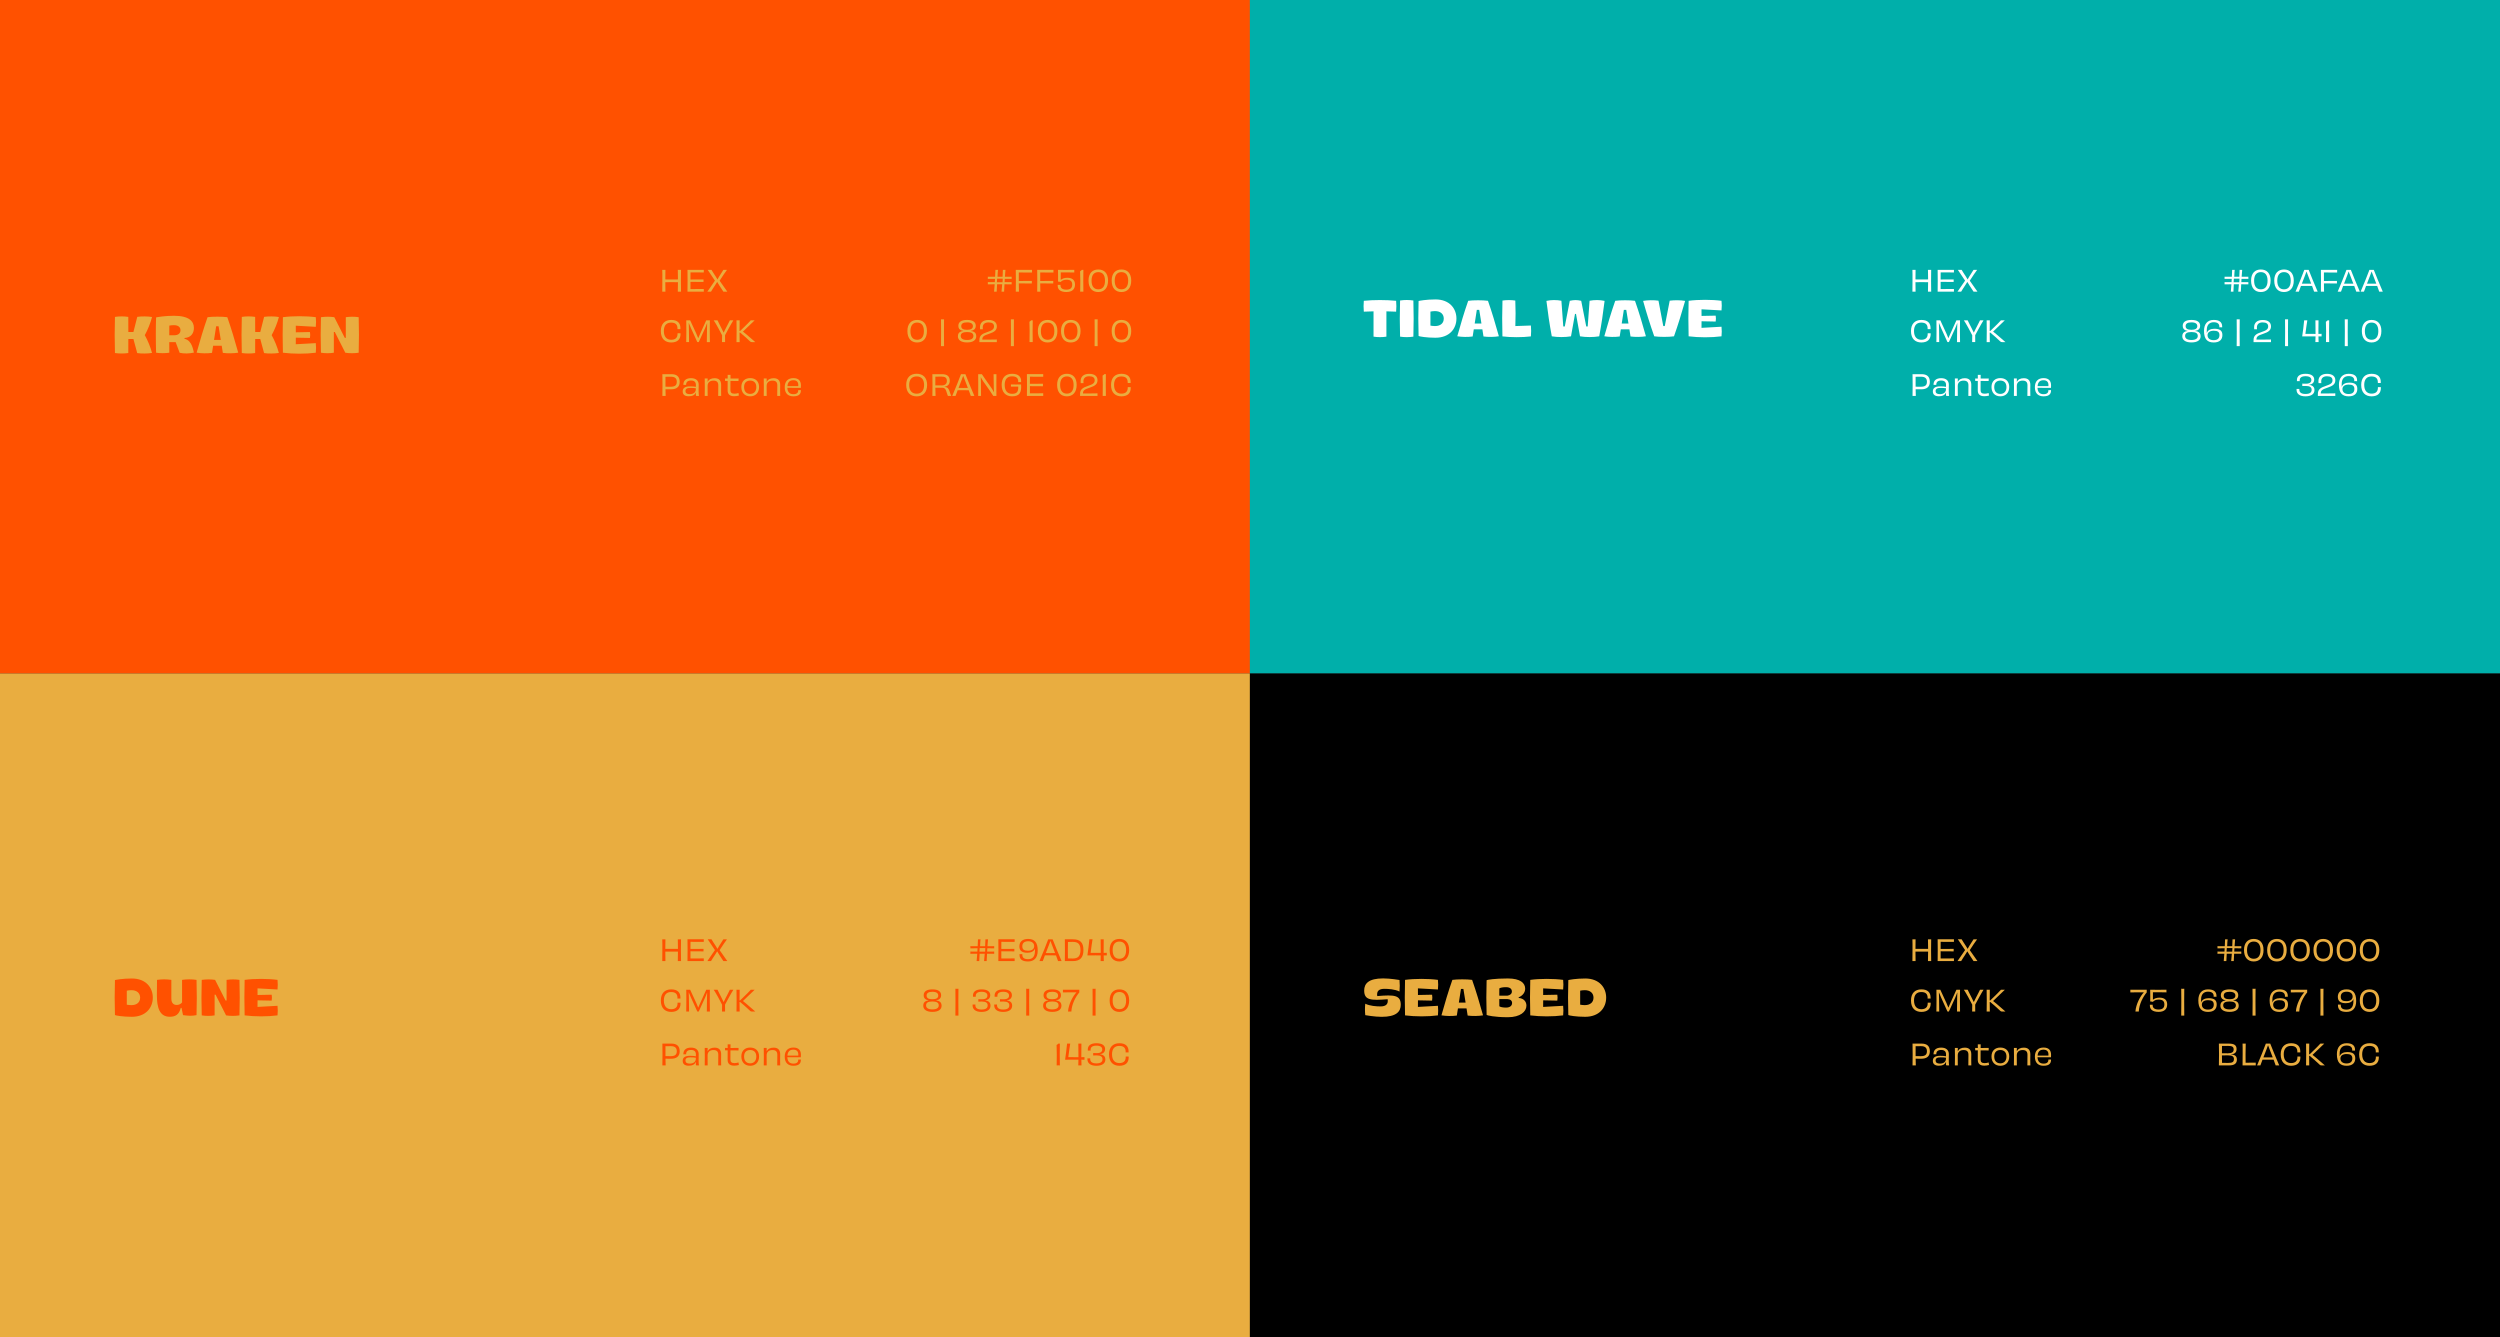 <?xml version="1.0" encoding="UTF-8"?>
<svg id="Layer_1" data-name="Layer 1" xmlns="http://www.w3.org/2000/svg" viewBox="0 0 3958.16 2117.34">
  <rect x="0" y="0" width="3958.16" height="2117.34" fill="#333333" stroke="none"/>
  <defs>
    <style>
      .cls-1 {
        fill: #e9ad40;
      }

      .cls-2 {
        fill: #fff;
      }

      .cls-3 {
        fill: #00afaa;
      }

      .cls-4 {
        fill: #ff5100;
      }
    </style>
  </defs>
  <rect class="cls-1" x="-.48" y="1066" width="1979.56" height="1053.78"/>
  <rect class="cls-4" x="456.3" y="-456.78" width="1066" height="1979.56" transform="translate(1522.3 -456.3) rotate(90)"/>
  <g>
    <path class="cls-1" d="M229.25,530.65c4.88,8.78,8.71,18.15,11.42,28.11-6.2,1.19-16.96,1.32-23.43.26l-6-22.24h-8.05c0,7.33-.07,14.72-.07,22.17-7.06.99-14.06.99-21.12,0-.59-19.34-.59-37.88,0-57.22,7.06-1.06,14.06-1.06,21.12,0,0,8.05.07,15.97.07,23.89h8.05l6.07-23.96c6.4-.99,17.22-.92,23.43.26-2.71,10.16-6.6,19.73-11.48,28.71Z"/>
    <path class="cls-1" d="M247.14,502.54c2.18-.53,14.06-2.57,28.38-2.57,24.42,0,31.48,9.17,31.48,19.2,0,7.59-3.76,15.31-14.92,15.97v1.25c12.67,2.71,13.92,19.53,14.92,21.84-7.13,1.78-15.97,1.85-22.57.33l-6.33-16.89h-10.1l.07,16.76c-5.94,1.06-14.98.99-20.92,0-.59-17.82-.59-41.71,0-55.9ZM275.32,530.85c7.33.07,10.43-3.43,10.43-8.12s-3.56-7.92-10.49-7.92c-2.31,0-5.28.33-7.19.73l-.07,15.31h7.33Z"/>
    <path class="cls-1" d="M377.16,558.37c-7.33,1.25-17.03,1.32-24.35.33l-1.78-11.35h-13.59l-1.78,11.35c-7.33,1.06-16.96.92-24.35-.33,5.35-19.2,10.89-37.95,17.29-56.16,8.05-1.12,23.3-1.12,31.28,0,6.4,18.21,11.94,36.96,17.29,56.16ZM349.57,538.24l-3.5-21.71h-3.83l-3.37,21.71h10.69Z"/>
    <path class="cls-1" d="M430.09,530.65c4.88,8.78,8.71,18.15,11.42,28.11-6.2,1.19-16.96,1.32-23.43.26l-6-22.24h-8.05c0,7.33-.07,14.72-.07,22.17-7.06.99-14.06.99-21.12,0-.59-19.34-.59-37.88,0-57.22,7.06-1.06,14.06-1.06,21.12,0,0,8.05.07,15.97.07,23.89h8.05l6.07-23.96c6.4-.99,17.22-.92,23.43.26-2.71,10.16-6.6,19.73-11.48,28.71Z"/>
    <path class="cls-1" d="M447.91,502.21c15.05-2.05,37.09-2.05,52.07,0,.53,5.08.53,10.16,0,15.24l-31.68-1.78c.07,3.63.07,7,.07,10.49l22.37-.46c.53,3.1.53,6.27,0,9.37l-22.37-.46c0,3.5,0,6.93-.07,10.43l31.68-1.78c.53,5.08.53,10.16,0,15.18-16.17,2.11-35.83,2.05-52.07,0-.53-18.02-.53-38.41,0-56.23Z"/>
    <path class="cls-1" d="M508.17,502.21c7.52-.99,14.45-.99,21.12,0l16.63,32.73h1.58v-32.73c6.93-.99,13.66-.99,20.39,0,.59,18.61.59,37.62,0,56.23-6.53,1.06-14.65,1.06-21.18,0l-16.63-32.8h-1.52v32.8c-6.07,1.06-14.39,1.06-20.39,0-.59-18.61-.59-37.62,0-56.23Z"/>
  </g>
  <g>
    <g>
      <path class="cls-1" d="M1601.67,448.29c0,.64,0,1.24.05,1.89-.6-.05-6.21-.09-11.36-.09-.28,4.92-.51,9.29-.6,11.69h-4.09c.28-2.44.69-6.81,1.06-11.69h-8.1c-.32,4.92-.51,9.29-.6,11.69h-4.14c.28-2.25.64-6.67.97-11.69-5.01,0-10.12.05-10.9.09.05-.64.05-1.24.05-1.89,0-.6-.05-1.1-.05-1.61.74.05,6.4.05,11.09.05l.32-5.24c-4.69,0-10.58,0-11.41.05.05-.55.05-1.06.05-1.66,0-.64,0-1.2-.05-1.75.87.05,6.4.05,11.59.05.28-4.92.46-9.16.46-10.9h4.05c-.28,1.56-.51,6.58-.74,10.9h8.05c.28-4.92.46-9.06.46-10.9h4.09c-.23,1.47-.55,5.75-.87,10.9,4.92,0,10.12,0,10.63-.05v1.75c0,.6,0,1.1.05,1.66-.6-.05-6.39-.05-10.9-.05l-.28,5.24c4.65,0,10.58,0,11.13-.05v1.61ZM1587.32,446.87c.14-1.89.18-3.82.32-5.7h-8.93c-.14,1.89-.23,3.82-.37,5.7h8.97Z"/>
      <path class="cls-1" d="M1634.01,427.27c0,.51-.05,1.29-.05,1.93,0,.78.05,1.61.05,2.3-7.54-.09-15-.09-20.98-.09v13.48c7.27,0,14.49,0,20.66-.14-.05,1.1-.05,3.04-.05,4.05-6.12-.05-13.43-.09-20.61-.09.05,4.65.09,9.89.23,13.07h-5.01c.09-4.65.14-9.89.14-17.25s0-12.61-.14-17.25h25.76Z"/>
      <path class="cls-1" d="M1667.91,427.27c0,.51-.05,1.29-.05,1.93,0,.78.05,1.61.05,2.3-7.54-.09-15-.09-20.98-.09v13.48c7.27,0,14.49,0,20.66-.14-.05,1.1-.05,3.04-.05,4.05-6.12-.05-13.43-.09-20.61-.09.05,4.65.09,9.89.23,13.07h-5.01c.09-4.65.14-9.89.14-17.25s0-12.61-.14-17.25h25.76Z"/>
      <path class="cls-1" d="M1679.04,451.97c0,3.73,2.62,6.62,9.2,6.62s9.34-2.76,9.34-8.14-3.17-7.59-9.02-7.59c-4.19,0-7.54,1.47-9.16,3.59-1.33-.32-3.04-.6-4.23-.6.09-2.02.05-5.38.05-7.96,0-4.05,0-8.1-.14-10.63,3.31.05,6.99.09,12.15.09,5.61,0,9.11-.05,13.66-.09-.05.51-.05,1.06-.05,1.98s0,1.47.05,2.21c-2.62-.14-8.88-.18-10.86-.18-2.53,0-7.22-.05-10.58,0-.05,2.16-.05,4.55-.05,7.18,0,1.56.05,3.13.05,4.65,2.16-1.79,5.66-3.31,10.4-3.31,7.73,0,12.15,3.59,12.15,10.67,0,7.73-4.79,11.87-13.66,11.87-9.38,0-13.71-3.91-13.71-9.85,0-.55,0-.92.05-1.52.64.09,1.29.09,2.16.09s1.66,0,2.21-.09v1.01Z"/>
      <path class="cls-1" d="M1715.29,427.27c-.14,4.09-.18,9.85-.18,17.25s.05,12.19.18,17.25c-1.01-.05-1.75-.05-2.44-.05-.74,0-1.56,0-2.62.05.14-5.01.18-9.94.18-17.25s-.18-11.09-.32-15c1.01-.55,2.12-1.47,2.81-2.25h2.39Z"/>
      <path class="cls-1" d="M1738.84,462.37c-9.43,0-15.41-6.3-15.41-18.13s6.3-17.57,15.46-17.57,15.46,5.75,15.46,17.57-6.07,18.13-15.5,18.13ZM1728.22,444.38c0,9.62,4.28,13.71,10.67,13.71s10.63-4.14,10.63-13.71-4.33-13.53-10.63-13.53-10.67,4.05-10.67,13.53Z"/>
      <path class="cls-1" d="M1775.5,462.37c-9.43,0-15.41-6.3-15.41-18.13s6.3-17.57,15.46-17.57,15.46,5.75,15.46,17.57-6.07,18.13-15.5,18.13ZM1764.88,444.38c0,9.62,4.28,13.71,10.67,13.71s10.63-4.14,10.63-13.71-4.33-13.53-10.63-13.53-10.67,4.05-10.67,13.53Z"/>
    </g>
    <g>
      <path class="cls-1" d="M1452.08,542.23c-9.43,0-15.41-6.3-15.41-18.13s6.3-17.57,15.46-17.57,15.46,5.75,15.46,17.57-6.07,18.13-15.5,18.13ZM1441.46,524.24c0,9.62,4.28,13.71,10.67,13.71s10.63-4.14,10.63-13.71-4.33-13.53-10.63-13.53-10.67,4.05-10.67,13.53Z"/>
      <path class="cls-1" d="M1489.85,548.03c.14-6.39.14-13.71.14-22.96,0-8.1,0-13.94-.14-19.51.83.05,1.66.05,2.39.05.78,0,1.61-.05,2.44-.05-.18,5.52-.14,11.32-.14,19.51,0,9.16-.05,16.47.14,22.96h-4.83Z"/>
      <path class="cls-1" d="M1537.14,524.1c1.2.09,2.21.28,3.17.6,3.82,1.38,5.34,3.77,5.34,7.73,0,6.03-5.06,9.75-14.49,9.75s-14.54-3.73-14.54-9.8c0-3.96,1.61-6.35,5.25-7.68.97-.32,1.93-.51,3.08-.64v-.18c-1.2-.23-2.21-.46-3.08-.83-3.04-1.33-4.55-3.63-4.55-7.13,0-5.75,4.23-9.39,13.8-9.39s13.8,3.59,13.8,9.39c0,3.4-1.56,5.8-4.55,7.08-.92.32-1.98.6-3.22.83v.28ZM1541.14,531.93c0-4.23-3.08-6.21-10.03-6.21s-10.03,1.98-10.03,6.21c0,3.91,3.17,6.35,10.03,6.35s10.03-2.44,10.03-6.35ZM1531.11,522.17c6.21,0,9.25-2.02,9.25-5.75s-2.81-6.03-9.25-6.03-9.2,2.16-9.2,6.03,2.99,5.75,9.2,5.75Z"/>
      <path class="cls-1" d="M1565.56,537.68c4.74,0,8.93,0,12.7-.18-.05.69-.05,1.52-.05,2.39,0,.74,0,1.33.05,1.75h-27.65c.05-.41.05-.92.05-1.56v-1.61c0-6.99,3.82-9.98,12.88-12.88,7.5-2.44,10.26-4.55,10.26-8.74s-2.76-6.39-8.79-6.39-9.06,3.13-9.06,7.87c0,1.01.09,1.93.14,3.04-.51-.05-1.29-.09-2.16-.09-.83,0-1.66.05-2.25.09-.05-1.2-.14-2.02-.14-3.22,0-7.18,4.83-11.55,13.57-11.55s13.16,4.05,13.16,10.08c0,6.35-4.05,9.06-12.28,11.82-8.65,2.81-10.72,4.46-10.76,9.2h10.35Z"/>
      <path class="cls-1" d="M1600.48,548.03c.14-6.39.14-13.71.14-22.96,0-8.1,0-13.94-.14-19.51.83.05,1.66.05,2.39.05.78,0,1.61-.05,2.44-.05-.18,5.52-.14,11.32-.14,19.51,0,9.16-.05,16.47.14,22.96h-4.83Z"/>
      <path class="cls-1" d="M1635.07,507.13c-.14,4.09-.18,9.85-.18,17.25s.05,12.19.18,17.25c-1.01-.05-1.75-.05-2.44-.05-.74,0-1.56,0-2.62.05.14-5.01.18-9.94.18-17.25s-.18-11.09-.32-15c1.01-.55,2.12-1.47,2.81-2.25h2.39Z"/>
      <path class="cls-1" d="M1658.62,542.23c-9.43,0-15.41-6.3-15.41-18.13s6.3-17.57,15.46-17.57,15.46,5.75,15.46,17.57-6.07,18.13-15.5,18.13ZM1647.99,524.24c0,9.62,4.28,13.71,10.67,13.71s10.63-4.14,10.63-13.71-4.33-13.53-10.63-13.53-10.67,4.05-10.67,13.53Z"/>
      <path class="cls-1" d="M1695.28,542.23c-9.43,0-15.41-6.3-15.41-18.13s6.3-17.57,15.46-17.57,15.46,5.75,15.46,17.57-6.07,18.13-15.5,18.13ZM1684.65,524.24c0,9.62,4.28,13.71,10.67,13.71s10.63-4.14,10.63-13.71-4.33-13.53-10.63-13.53-10.67,4.05-10.67,13.53Z"/>
      <path class="cls-1" d="M1733.04,548.03c.14-6.39.14-13.71.14-22.96,0-8.1,0-13.94-.14-19.51.83.05,1.66.05,2.39.05.78,0,1.61-.05,2.44-.05-.18,5.52-.14,11.32-.14,19.51,0,9.16-.05,16.47.14,22.96h-4.83Z"/>
      <path class="cls-1" d="M1775.5,542.23c-9.43,0-15.41-6.3-15.41-18.13s6.3-17.57,15.46-17.57,15.46,5.75,15.46,17.57-6.07,18.13-15.5,18.13ZM1764.88,524.24c0,9.62,4.28,13.71,10.67,13.71s10.63-4.14,10.63-13.71-4.33-13.53-10.63-13.53-10.67,4.05-10.67,13.53Z"/>
    </g>
    <g>
      <path class="cls-1" d="M1451.3,627.55c-10.21,0-16.56-6.49-16.56-18.13s6.62-17.67,16.56-17.67,16.56,5.98,16.56,17.67-6.4,18.13-16.56,18.13ZM1463.08,609.56c0-9.11-4.51-13.57-11.78-13.57s-11.82,4.42-11.82,13.57,4.51,13.76,11.82,13.76,11.78-4.65,11.78-13.76Z"/>
      <path class="cls-1" d="M1495.32,612.51c4.74.6,6.26,1.93,8.1,7.13,1.15,3.36,1.93,5.94,2.62,7.27h-4.37c-1.06,0-1.24-.41-1.79-2.44-2.62-8.56-3.4-10.58-8.7-10.58h-10.3c.05,5.34.14,9.94.37,13.02h-5.06c.09-5.01.18-9.89.18-17.25s-.09-12.28-.18-17.25h15.23c7.87,0,12.28,3.17,12.28,10.31,0,5.38-2.67,8.65-8.37,9.62v.18ZM1491.23,610.25c5.25,0,7.91-2.85,7.91-6.95,0-5.15-2.48-7.08-8.74-7.08-1.89,0-6.9.05-9.48.18-.05,4.69-.05,9.39-.05,13.76,1.61.05,5.84.09,10.35.09Z"/>
      <path class="cls-1" d="M1537.04,626.91c-.41-1.52-1.7-4.97-3.22-9.02-3.13-.05-6.35-.09-8.88-.09-2.25,0-5.66.05-8.7.05-1.52,4-2.81,7.41-3.36,9.06h-5.25c3.41-7.5,12.15-29.63,13.89-34.5h6.95c2.07,5.11,10.44,26.22,14.22,34.5h-5.66ZM1522.05,602.89c-1.29,3.36-2.85,7.41-4.37,11.32,2.48.05,5.34.05,7.27.05,2.07,0,4.92,0,7.45-.05-1.52-4-3.17-8.19-4.46-11.59-1.47-3.59-2.35-5.93-2.94-7.64-.6,1.66-1.47,4.05-2.94,7.91Z"/>
      <path class="cls-1" d="M1577.62,592.4c-.05,4-.09,9.89-.09,17.21s0,12.74.05,17.3h-4.92c-2.02-3.54-9.75-14.49-15.83-23-1.47-2.25-2.9-4.6-3.96-6.76l-.09.05c.18,2.81.28,5.61.32,8.14,0,11.04,0,18.59.14,21.58h-4.51c.05-4.46.09-9.89.09-17.25s0-13.16-.09-17.25h5.8c1.7,2.94,9.94,14.22,15.5,22.36,1.2,1.79,2.58,4.19,3.59,6.3l.14-.05c-.23-2.62-.32-5.2-.32-7.59-.05-8.19-.14-17.57-.32-21.02h4.51Z"/>
      <path class="cls-1" d="M1602.32,627.5c-10.17,0-16.38-6.58-16.42-18.17,0-11.59,6.21-17.53,16.56-17.53s14.26,5.15,14.26,11.41c0,.69,0,1.1-.05,1.79-.55-.05-1.38-.05-2.25-.05-.97,0-1.79,0-2.39.05.05-.46.05-1.01.05-1.38,0-4.97-3.08-7.77-9.71-7.77-6.99,0-11.69,3.82-11.69,13.57s4.6,14.08,11.78,14.08,10.08-2.99,9.66-11.46c-3.22,0-8.79.05-11.59.09.05-.32.05-1.01.05-1.33,0-.87,0-1.52-.05-2.12,2.67.09,5.34.09,7.31.09,2.25,0,5.8,0,8.79-.05.87,12.51-2.07,18.77-14.31,18.77Z"/>
      <path class="cls-1" d="M1651.68,594.33c0,.69-.05,1.7,0,2.16-7.41-.05-15.23-.09-21.02-.09l-.05,11.27c7.13,0,14.68,0,20.66-.09-.05.92-.05,2.99-.05,3.96-5.84-.09-13.57-.14-20.61-.14v11.41c5.89,0,13.85-.05,21.07-.14-.05.55,0,1.47,0,2.21v2.02h-25.81c.14-4.28.14-9.89.14-17.25s0-13.34-.14-17.25h25.81v1.93Z"/>
      <path class="cls-1" d="M1689.12,627.5c-9.43,0-15.41-6.3-15.41-18.13s6.3-17.57,15.46-17.57,15.46,5.75,15.46,17.57-6.07,18.13-15.5,18.13ZM1678.49,609.52c0,9.62,4.28,13.71,10.67,13.71s10.63-4.14,10.63-13.71-4.33-13.53-10.63-13.53-10.67,4.05-10.67,13.53Z"/>
      <path class="cls-1" d="M1724.95,622.95c4.74,0,8.93,0,12.7-.18-.05.69-.05,1.52-.05,2.39,0,.74,0,1.33.05,1.75h-27.65c.05-.41.05-.92.05-1.56v-1.61c0-6.99,3.82-9.98,12.88-12.88,7.5-2.44,10.26-4.55,10.26-8.74s-2.76-6.39-8.79-6.39-9.06,3.13-9.06,7.87c0,1.01.09,1.93.14,3.04-.51-.05-1.29-.09-2.16-.09-.83,0-1.66.05-2.25.09-.05-1.2-.14-2.02-.14-3.22,0-7.18,4.83-11.55,13.57-11.55s13.16,4.05,13.16,10.08c0,6.35-4.05,9.06-12.28,11.82-8.65,2.81-10.72,4.46-10.76,9.2h10.35Z"/>
      <path class="cls-1" d="M1750.89,592.4c-.14,4.09-.18,9.85-.18,17.25s.05,12.19.18,17.25c-1.01-.05-1.75-.05-2.44-.05-.74,0-1.56,0-2.62.05.14-5.01.18-9.94.18-17.25s-.18-11.09-.32-15c1.01-.55,2.12-1.47,2.81-2.25h2.39Z"/>
      <path class="cls-1" d="M1785.44,605.38c0-6.49-3.45-9.34-10.12-9.34s-11.41,3.73-11.46,13.3c0,9.66,4.83,13.89,11.64,13.89s10.03-3.45,10.03-9.29v-1.06h4.65c0,.46.05.83.05,1.38,0,8.19-4.79,13.2-14.68,13.25-9.75,0-16.47-5.8-16.47-18.08,0-11.27,6.12-17.62,16.42-17.62s14.58,5.24,14.58,12.84c0,.64,0,1.1-.05,1.75-.74-.05-1.52-.05-2.3-.05-.83,0-1.52,0-2.3.05v-1.01Z"/>
    </g>
    <g>
      <path class="cls-1" d="M1078.26,427.27c-.18,4.51-.18,9.94-.18,17.25s.05,12.28.18,17.25h-5.11c.18-4,.23-11.09.23-15-2.94-.05-6.62-.05-10.03-.05s-6.99,0-9.98.05c0,3.91.05,11,.18,15h-5.01c.18-4.97.14-9.94.14-17.25s.09-12.74-.14-17.25h5.01c-.14,3.63-.18,11.04-.18,15.14,2.99.05,6.67.05,9.98.05s7.08,0,10.03-.05c0-4.09-.05-11.5-.23-15.14h5.11Z"/>
      <path class="cls-1" d="M1114.27,429.2c0,.69-.05,1.7,0,2.16-7.41-.05-15.23-.09-21.02-.09l-.05,11.27c7.13,0,14.68,0,20.66-.09-.05.92-.05,2.99-.05,3.96-5.84-.09-13.57-.14-20.61-.14v11.41c5.89,0,13.85-.05,21.07-.14-.05.55,0,1.47,0,2.21v2.02h-25.81c.14-4.28.14-9.89.14-17.25s0-13.34-.14-17.25h25.81v1.93Z"/>
      <path class="cls-1" d="M1150.98,427.27c-2.99,3.96-7.31,10.49-11.64,17.16,4.42,6.35,9.38,13.25,12.19,17.34h-6.21c-1.79-2.94-3.68-5.66-6.3-9.62-1.52-2.3-2.67-4.14-3.5-5.75h-.09c-.83,1.61-2.12,3.5-3.59,5.75-2.62,3.96-4.51,6.76-6.12,9.62h-5.8c2.53-3.59,7.5-10.9,12.01-17.44-4.19-6.35-8.42-12.65-11.46-17.07h6.03c1.79,3.13,4.14,6.72,6.44,10.17,1.24,1.98,2.21,3.45,2.94,4.88h.14c.64-1.33,1.38-2.62,2.62-4.6,2.53-3.91,4.88-7.36,6.67-10.44h5.66Z"/>
    </g>
    <g>
      <path class="cls-1" d="M1072.64,520.1c0-6.49-3.45-9.34-10.12-9.34s-11.41,3.73-11.46,13.3c0,9.66,4.83,13.89,11.64,13.89s10.03-3.45,10.03-9.29v-1.06h4.65c0,.46.05.83.05,1.38,0,8.19-4.79,13.2-14.68,13.25-9.75,0-16.47-5.8-16.47-18.08,0-11.27,6.12-17.62,16.42-17.62s14.58,5.24,14.58,12.84c0,.64,0,1.1-.05,1.75-.74-.05-1.52-.05-2.3-.05-.83,0-1.52,0-2.3.05v-1.01Z"/>
      <path class="cls-1" d="M1119.1,541.63c.23-7.27.23-13.3.28-21.25,0-2.76.14-5.8.23-8.56l-.23-.05c-.87,2.67-2.02,5.66-3.13,8.05l-9.98,21.81h-2.25l-10.12-22.27c-1.2-2.53-2.3-5.34-3.22-7.82l-.23.05c.09,3.08.28,6.58.28,9.48,0,8.1.09,13.11.23,20.56h-4.46c.14-4.97.18-9.98.18-17.3s-.05-12.7-.14-17.21h6.16c1.61,3.22,5.75,12.51,9.75,21.12.87,1.89,2.02,4.65,2.94,7.04h.18c.92-2.3,1.98-4.74,2.99-6.9,3.91-8.56,8-17.71,9.66-21.25h5.71c-.14,4.51-.14,9.66-.14,17.21s0,12.33.18,17.3h-4.88Z"/>
      <path class="cls-1" d="M1161.15,507.13c-3.17,4.83-10.77,18.91-13.25,23.6,0,4.55.05,9.48.09,10.9h-4.88c.09-1.43.14-6.26.14-10.81-2.3-4.74-10.12-19.18-13.29-23.69h6.03c.83,2.02,4.51,8.83,6.67,13.3,1.06,2.16,2.16,4.37,2.85,5.93h.41c.69-1.47,1.66-3.59,2.76-5.7,2.21-4.46,6.12-11.59,6.9-13.53h5.57Z"/>
      <path class="cls-1" d="M1194.86,507.13c-4.55,4.28-13.53,13.11-18.59,17.85,1.38,1.06,3.4,2.58,5.34,4.32,7.59,6.53,12.42,10.9,14.21,12.33h-5.47c-1.24,0-1.89-.28-2.58-.92-4.42-4.09-12.05-11.18-15.96-14.17h-.92c0,5.84,0,10.63.18,15.09h-5.01c.09-5.01.18-9.94.18-17.25s-.09-12.33-.18-17.25h5.01c-.18,4.78-.18,10.12-.18,16.93h.83c2.07-1.89,4.23-4,6.39-6.16,4.23-4.09,7.82-7.68,10.58-10.77h6.17Z"/>
    </g>
    <g>
      <path class="cls-1" d="M1062.84,592.4c8.14,0,13.3,3.36,13.3,12.19,0,8.28-5.38,11.78-13.62,11.78-3.08,0-4.69,0-8.88-.09.05,4.19.09,7.82.28,10.63h-5.2c.18-4.97.18-9.89.18-17.25s0-12.65-.18-17.25h14.12ZM1071.54,604.55c0-5.75-3.27-8.1-9.48-8.1-1.75,0-6.16.05-8.46.09v15.69c1.38.05,4.65.09,8,.09,6.76,0,9.94-2.12,9.94-7.77Z"/>
      <path class="cls-1" d="M1101.58,621.48c-1.47,3.86-5.29,5.93-11.09,5.93-6.17,0-9.62-2.48-9.62-7.73s3.73-7.96,11.55-7.96c3.91,0,7.18.28,9.29.78.05-1.15.05-2.21.05-3.08,0-4.05-2.07-6.95-7.68-6.95-5.29,0-7.91,2.39-7.77,6.9-.55-.05-1.2-.05-1.98-.05-.83,0-1.7,0-2.35.09-.23-6.26,3.54-10.67,12.05-10.67s12.19,4.51,12.19,10.44c0,3.36-.14,5.98-.14,9.29s.14,6.99.55,8.42h-3.68c-1.01,0-1.24-.23-1.24-1.38s.05-2.67.09-4.05h-.23ZM1101.67,614.71c-2.53-.41-5.52-.55-8.65-.55-5.29,0-7.77,1.52-7.77,4.97,0,3.17,2.07,4.92,6.85,4.92,6.3,0,9.57-3.31,9.57-7.82v-1.52Z"/>
      <path class="cls-1" d="M1137.09,626.91c.09-4.32.14-9.34.14-16.75,0-4.88-2.12-7.54-7.59-7.54s-9.34,2.62-9.34,8.42c0,9.61.05,13.07.09,15.87h-4.65c.09-3.73.14-7.45.14-13.34s-.05-10.72-.14-14.31h4.65c-.05,1.84-.05,3.31-.09,5.15l.28.05c1.79-3.73,5.57-5.66,10.86-5.66,6.76,0,10.31,3.54,10.31,10.49,0,4.55-.09,6.07-.09,8.83,0,3.13.05,5.93.14,8.79h-4.69Z"/>
      <path class="cls-1" d="M1147.94,603.08c0-1.1,0-2.62-.05-3.82,1.29.05,2.71.05,4.19.09v-5.84c.74,0,1.56.05,2.35.05.74,0,1.52,0,2.21-.05-.05,1.84-.05,3.82-.09,5.84,4.05,0,8.42,0,12.79-.09-.05,1.2-.09,2.76-.09,4-3.77-.09-8.37-.14-12.74-.14-.05,4.42-.05,9.29-.05,14.63,0,3.63,1.75,5.57,6.49,5.57,2.39,0,4.46-.46,6.26-1.1.14,1.33.46,2.94.64,4.05-2.39.6-4.46,1.06-7.41,1.06-7.45,0-10.4-3.68-10.4-9.11,0-3.77.05-9.39.05-15.14h-4.14Z"/>
      <path class="cls-1" d="M1187.73,627.5c-8.24,0-13.99-5.38-13.99-14.77s6.03-14.08,13.99-14.08,14.08,4.69,14.08,14.08-5.8,14.77-14.08,14.77ZM1187.73,602.57c-5.57,0-9.66,3.17-9.66,10.31s4,10.77,9.66,10.77,9.71-3.73,9.71-10.77-4.09-10.31-9.71-10.31Z"/>
      <path class="cls-1" d="M1230.56,626.91c.09-4.32.14-9.34.14-16.75,0-4.88-2.12-7.54-7.59-7.54s-9.34,2.62-9.34,8.42c0,9.61.05,13.07.09,15.87h-4.65c.09-3.73.14-7.45.14-13.34s-.05-10.72-.14-14.31h4.65c-.05,1.84-.05,3.31-.09,5.15l.28.05c1.79-3.73,5.57-5.66,10.86-5.66,6.76,0,10.31,3.54,10.31,10.49,0,4.55-.09,6.07-.09,8.83,0,3.13.05,5.93.14,8.79h-4.69Z"/>
      <path class="cls-1" d="M1268,617.61c.14,5.29-2.02,9.89-11.87,9.89-8.37,0-13.71-4.65-13.71-14.4s5.47-14.45,13.8-14.45,11.82,4.55,11.82,11.41c0,1.47,0,2.9-.09,4-2.02-.05-5.84,0-11.18,0-3.54,0-7.22-.05-10.17-.09.23,6.85,3.68,10.12,9.57,10.12s7.73-2.62,7.73-6.49c.6.05,1.24.09,2.12.09.83,0,1.43-.05,1.98-.09ZM1246.7,611.4c4.83.09,13.48.09,17.16,0,.05-.51.05-1.15.05-1.75,0-4.69-2.35-7.64-7.87-7.64s-8.83,2.85-9.34,9.38Z"/>
    </g>
  </g>
  <g>
    <path class="cls-4" d="M182,1551.72c.86-.33,12.21-2.51,26.73-2.51,22.5,0,33.19,14.65,33.19,30.29s-10.62,30.36-33.33,30.36c-13.99,0-25.74-2.05-26.6-2.77-.59-18.41-.59-37.09,0-55.37ZM208,1591.39c8.84,0,13.86-4.69,13.86-11.81s-5.08-11.88-13.92-11.88c-2.51,0-5.68.46-7.19.79-.07,7.33-.07,14.78,0,22.17,1.52.33,4.69.73,7.26.73Z"/>
    <path class="cls-4" d="M311.16,1607.23c-7.66,1.32-11.35,1.32-21.38,0l-2.38-11.55h-1.19c-2.71,10.89-8.51,14.12-17.55,14.12-16.37,0-20.26-15.31-20.26-33.92,0-4.82.2-13.79.2-24.48,8.38-1.12,14.32-1.12,22.7,0v29.7c0,7.39,3.89,10.03,8.51,10.03,3.3,0,6.73-1.58,8.45-4.03v-35.7c7.72-1.12,15.24-1.12,22.9,0,.59,18.48.59,37.75,0,55.83Z"/>
    <path class="cls-4" d="M319.41,1551.39c7.52-.99,14.45-.99,21.12,0l16.63,32.73h1.58v-32.73c6.93-.99,13.66-.99,20.39,0,.59,18.61.59,37.62,0,56.23-6.53,1.06-14.65,1.06-21.18,0l-16.63-32.8h-1.52v32.8c-6.07,1.06-14.39,1.06-20.39,0-.59-18.61-.59-37.62,0-56.23Z"/>
    <path class="cls-4" d="M387.32,1551.39c15.05-2.05,37.09-2.05,52.07,0,.53,5.08.53,10.16,0,15.24l-31.68-1.78c.07,3.63.07,7,.07,10.49l22.37-.46c.53,3.1.53,6.27,0,9.37l-22.37-.46c0,3.5,0,6.93-.07,10.43l31.68-1.78c.53,5.08.53,10.16,0,15.18-16.17,2.11-35.83,2.05-52.07,0-.53-18.02-.53-38.41,0-56.23Z"/>
  </g>
  <g>
    <path class="cls-4" d="M1574.05,1508.18c0,.64,0,1.24.05,1.89-.6-.05-6.21-.09-11.36-.09-.28,4.92-.51,9.29-.6,11.69h-4.09c.28-2.44.69-6.81,1.06-11.69h-8.1c-.32,4.92-.51,9.29-.6,11.69h-4.14c.28-2.25.64-6.67.97-11.69-5.01,0-10.12.05-10.9.09.05-.64.05-1.24.05-1.89,0-.6-.05-1.1-.05-1.61.74.05,6.39.05,11.09.05l.32-5.24c-4.69,0-10.58,0-11.41.05.05-.55.05-1.06.05-1.66,0-.64,0-1.2-.05-1.75.87.05,6.39.05,11.59.05.28-4.92.46-9.16.46-10.9h4.05c-.28,1.56-.51,6.58-.74,10.9h8.05c.28-4.92.46-9.06.46-10.9h4.09c-.23,1.47-.55,5.75-.87,10.9,4.92,0,10.12,0,10.63-.05v1.75c0,.6,0,1.1.05,1.66-.6-.05-6.39-.05-10.9-.05l-.28,5.24c4.65,0,10.58,0,11.13-.05v1.61ZM1559.69,1506.76c.14-1.89.18-3.82.32-5.7h-8.93c-.14,1.89-.23,3.82-.37,5.7h8.97Z"/>
    <path class="cls-4" d="M1606.43,1489.09c0,.69-.05,1.7,0,2.16-7.41-.05-15.23-.09-21.02-.09l-.05,11.27c7.13,0,14.68,0,20.66-.09-.05.92-.05,2.99-.05,3.96-5.84-.09-13.57-.14-20.61-.14v11.41c5.89,0,13.85-.05,21.07-.14-.05.55,0,1.47,0,2.21v2.02h-25.81c.14-4.28.14-9.89.14-17.25s0-13.34-.14-17.25h25.81v1.93Z"/>
    <path class="cls-4" d="M1638.54,1501.97c-1.56,4.28-5.98,6.49-11.96,6.49-8.7,0-12.65-3.36-12.65-10.12s4.42-11.78,13.8-11.78c9.89,0,15.23,5.15,15.27,18.36,0,11.82-5.84,17.34-15.32,17.34s-13.53-3.59-13.53-10.58v-1.06c.69.09,1.38.09,2.25.09.92,0,1.7,0,2.21-.09v.97c0,4.09,2.16,7.04,9.11,7.04s10.58-4.05,10.86-12.01c.05-1.38.09-2.94.05-4.65h-.09ZM1637.39,1498.02c0-4.55-3.4-7.77-9.39-7.77s-9.43,2.53-9.43,7.96,3.13,7.04,9.06,7.04,9.75-2.48,9.75-7.22Z"/>
    <path class="cls-4" d="M1675.15,1521.66c-.41-1.52-1.7-4.97-3.22-9.02-3.13-.05-6.35-.09-8.88-.09-2.25,0-5.66.05-8.7.05-1.52,4-2.81,7.41-3.36,9.06h-5.25c3.41-7.5,12.15-29.63,13.89-34.5h6.95c2.07,5.11,10.44,26.22,14.22,34.5h-5.66ZM1660.16,1497.65c-1.29,3.36-2.85,7.41-4.37,11.32,2.48.05,5.34.05,7.27.05,2.07,0,4.92,0,7.45-.05-1.52-4-3.17-8.19-4.46-11.59-1.47-3.59-2.35-5.93-2.94-7.64-.6,1.66-1.47,4.05-2.94,7.91Z"/>
    <path class="cls-4" d="M1698.66,1487.16c11.09,0,16.7,4.65,16.7,16.88s-5.38,17.62-16.79,17.62h-12.65c.14-4.69.14-9.89.14-17.21s0-13.2-.14-17.3h12.74ZM1710.67,1504.18c0-9.75-4.05-12.93-12.1-12.93-2.81,0-5.38.05-7.73.14-.09,3.77-.14,8.6-.14,13.16,0,6.53,0,10.08.09,12.88,2.67.14,4.69.14,7.59.14,8.19,0,12.28-3.5,12.28-13.39Z"/>
    <path class="cls-4" d="M1747.37,1508.69c2.02-.05,3.54-.05,5.01-.14-.05.69-.05,1.38-.05,2.07,0,.74,0,1.43.05,2.07l-4.97-.05c.05,3.4.14,6.35.23,9.02h-5.11c.09-2.44.18-6.03.23-9.02-2.76-.05-5.52-.05-8.42-.05-3.82,0-8.28.05-12.7.09.69-4.09,2.94-21.53,3.13-25.53h5.01c-.55,3.96-2.48,15.69-3.04,21.44,3.4.09,8.92.09,15.41.09h.64c0-4.92-.09-16.93-.18-21.53h4.88c-.18,4.92-.14,9.98-.14,17.3v4.23Z"/>
    <path class="cls-4" d="M1772.26,1522.26c-9.43,0-15.41-6.3-15.41-18.13s6.3-17.57,15.46-17.57,15.46,5.75,15.46,17.57-6.07,18.13-15.5,18.13ZM1761.63,1504.27c0,9.62,4.28,13.71,10.67,13.71s10.63-4.14,10.63-13.71-4.33-13.53-10.63-13.53-10.67,4.05-10.67,13.53Z"/>
  </g>
  <g>
    <path class="cls-4" d="M1482.28,1584c1.2.09,2.21.28,3.17.6,3.82,1.38,5.34,3.77,5.34,7.73,0,6.03-5.06,9.75-14.49,9.75s-14.54-3.73-14.54-9.8c0-3.96,1.61-6.35,5.24-7.68.97-.32,1.93-.51,3.08-.64v-.18c-1.2-.23-2.21-.46-3.08-.83-3.04-1.33-4.55-3.63-4.55-7.13,0-5.75,4.23-9.39,13.8-9.39s13.8,3.59,13.8,9.39c0,3.4-1.56,5.8-4.55,7.08-.92.32-1.98.6-3.22.83v.28ZM1486.28,1591.82c0-4.23-3.08-6.21-10.03-6.21s-10.03,1.98-10.03,6.21c0,3.91,3.17,6.35,10.03,6.35s10.03-2.44,10.03-6.35ZM1476.25,1582.06c6.21,0,9.25-2.02,9.25-5.75s-2.81-6.03-9.25-6.03-9.2,2.16-9.2,6.03,2.99,5.75,9.2,5.75Z"/>
    <path class="cls-4" d="M1512.64,1607.92c.14-6.39.14-13.71.14-22.96,0-8.1,0-13.94-.14-19.51.83.05,1.66.05,2.39.05.78,0,1.61-.05,2.44-.05-.18,5.52-.14,11.32-.14,19.51,0,9.16-.05,16.47.14,22.96h-4.83Z"/>
    <path class="cls-4" d="M1560.02,1583.95c1.01.14,1.89.32,2.71.6,3.87,1.29,5.52,3.82,5.52,7.73,0,6.16-5.15,9.85-14.31,9.85s-14.08-3.96-14.08-10.35c0-.51.05-.83.05-1.43.64.09,1.33.09,2.16.09.87,0,1.66,0,2.21-.09v1.2c0,4.19,2.99,6.81,9.66,6.81,7.13,0,9.8-2.48,9.8-6.62,0-3.86-2.76-6.03-9.06-6.03-1.79,0-3.68,0-5.8.09.05-.6.09-1.38.09-2.07s0-1.2-.05-1.75c1.24.05,3.22.14,5.75.14,6.3,0,8.65-2.39,8.65-5.94s-2.9-5.93-9.25-5.93-9.2,2.48-9.2,6.4v1.47c-.55-.09-1.29-.09-2.21-.09-.83,0-1.47,0-2.16.09-.05-.74-.05-1.15-.05-1.89,0-5.75,4.23-9.8,13.62-9.8s13.76,3.73,13.76,9.2c0,3.63-1.66,6.03-4.88,7.36-.83.32-1.79.55-2.94.74v.23Z"/>
    <path class="cls-4" d="M1594.29,1583.95c1.01.14,1.89.32,2.71.6,3.87,1.29,5.52,3.82,5.52,7.73,0,6.16-5.15,9.85-14.31,9.85s-14.08-3.96-14.08-10.35c0-.51.05-.83.05-1.43.64.09,1.33.09,2.16.09.87,0,1.66,0,2.21-.09v1.2c0,4.19,2.99,6.81,9.66,6.81,7.13,0,9.8-2.48,9.8-6.62,0-3.86-2.76-6.03-9.06-6.03-1.79,0-3.68,0-5.8.09.05-.6.09-1.38.09-2.07s0-1.2-.05-1.75c1.24.05,3.22.14,5.75.14,6.3,0,8.65-2.39,8.65-5.94s-2.9-5.93-9.25-5.93-9.2,2.48-9.2,6.4v1.47c-.55-.09-1.29-.09-2.21-.09-.83,0-1.47,0-2.16.09-.05-.74-.05-1.15-.05-1.89,0-5.75,4.23-9.8,13.62-9.8s13.76,3.73,13.76,9.2c0,3.63-1.66,6.03-4.88,7.36-.83.32-1.79.55-2.94.74v.23Z"/>
    <path class="cls-4" d="M1624.74,1607.92c.14-6.39.14-13.71.14-22.96,0-8.1,0-13.94-.14-19.51.83.05,1.66.05,2.39.05.78,0,1.61-.05,2.44-.05-.18,5.52-.14,11.32-.14,19.51,0,9.16-.05,16.47.14,22.96h-4.83Z"/>
    <path class="cls-4" d="M1672.03,1584c1.2.09,2.21.28,3.17.6,3.82,1.38,5.34,3.77,5.34,7.73,0,6.03-5.06,9.75-14.49,9.75s-14.54-3.73-14.54-9.8c0-3.96,1.61-6.35,5.25-7.68.97-.32,1.93-.51,3.08-.64v-.18c-1.2-.23-2.21-.46-3.08-.83-3.04-1.33-4.55-3.63-4.55-7.13,0-5.75,4.23-9.39,13.8-9.39s13.8,3.59,13.8,9.39c0,3.4-1.56,5.8-4.55,7.08-.92.32-1.98.6-3.22.83v.28ZM1676.03,1591.82c0-4.23-3.08-6.21-10.03-6.21s-10.03,1.98-10.03,6.21c0,3.91,3.17,6.35,10.03,6.35s10.03-2.44,10.03-6.35ZM1666,1582.06c6.21,0,9.25-2.02,9.25-5.75s-2.81-6.03-9.25-6.03-9.2,2.16-9.2,6.03,2.99,5.75,9.2,5.75Z"/>
    <path class="cls-4" d="M1708.87,1567.02c0,.6-.05,1.52-.05,2.21,0,.97.05,1.56.05,1.98-5.7,6.81-12.01,18.31-12.61,30.32-.78,0-1.66-.05-2.44-.05-1.06,0-1.98.05-2.85.05.78-11.59,7.73-24.52,13.39-30.41-6.72,0-14.91.05-21.48.09.05-.74.05-1.33.05-2.07s0-1.38-.05-2.12h25.99Z"/>
    <path class="cls-4" d="M1729.8,1607.92c.14-6.39.14-13.71.14-22.96,0-8.1,0-13.94-.14-19.51.83.05,1.66.05,2.39.05.78,0,1.61-.05,2.44-.05-.18,5.52-.14,11.32-.14,19.51,0,9.16-.05,16.47.14,22.96h-4.83Z"/>
    <path class="cls-4" d="M1772.26,1602.12c-9.43,0-15.41-6.3-15.41-18.13s6.3-17.57,15.46-17.57,15.46,5.75,15.46,17.57-6.07,18.13-15.5,18.13ZM1761.63,1584.13c0,9.62,4.28,13.71,10.67,13.71s10.63-4.14,10.63-13.71-4.33-13.53-10.63-13.53-10.67,4.05-10.67,13.53Z"/>
  </g>
  <g>
    <path class="cls-4" d="M1678.05,1652.29c-.14,4.09-.18,9.85-.18,17.25s.05,12.19.18,17.25c-1.01-.05-1.75-.05-2.44-.05-.74,0-1.56,0-2.62.05.14-5.01.18-9.94.18-17.25s-.18-11.09-.32-15c1.01-.55,2.12-1.47,2.81-2.25h2.39Z"/>
    <path class="cls-4" d="M1712.05,1673.82c2.02-.05,3.54-.05,5.01-.14-.05.69-.05,1.38-.05,2.07,0,.74,0,1.43.05,2.07l-4.97-.05c.05,3.4.14,6.35.23,9.02h-5.11c.09-2.44.18-6.03.23-9.02-2.76-.05-5.52-.05-8.42-.05-3.82,0-8.28.05-12.7.09.69-4.09,2.94-21.53,3.13-25.53h5.01c-.55,3.96-2.48,15.69-3.04,21.44,3.4.09,8.92.09,15.41.09h.64c0-4.92-.09-16.93-.18-21.53h4.88c-.18,4.92-.14,9.98-.14,17.3v4.23Z"/>
    <path class="cls-4" d="M1741.85,1669.22c1.01.14,1.89.32,2.71.6,3.87,1.29,5.52,3.82,5.52,7.73,0,6.16-5.15,9.85-14.31,9.85s-14.08-3.96-14.08-10.35c0-.51.05-.83.05-1.43.64.09,1.33.09,2.16.09.87,0,1.66,0,2.21-.09v1.2c0,4.19,2.99,6.81,9.66,6.81,7.13,0,9.8-2.48,9.8-6.62,0-3.86-2.76-6.03-9.06-6.03-1.79,0-3.68,0-5.8.09.05-.6.09-1.38.09-2.07s0-1.2-.05-1.75c1.24.05,3.22.14,5.75.14,6.3,0,8.65-2.39,8.65-5.94s-2.9-5.93-9.25-5.93-9.2,2.48-9.2,6.4v1.47c-.55-.09-1.29-.09-2.21-.09-.83,0-1.47,0-2.16.09-.05-.74-.05-1.15-.05-1.89,0-5.75,4.23-9.8,13.62-9.8s13.76,3.73,13.76,9.2c0,3.63-1.66,6.03-4.88,7.36-.83.32-1.79.55-2.94.74v.23Z"/>
    <path class="cls-4" d="M1782.2,1665.27c0-6.49-3.45-9.34-10.12-9.34s-11.41,3.73-11.46,13.3c0,9.66,4.83,13.89,11.64,13.89s10.03-3.45,10.03-9.29v-1.06h4.65c0,.46.05.83.05,1.38,0,8.19-4.79,13.2-14.68,13.25-9.75,0-16.47-5.8-16.47-18.08,0-11.27,6.12-17.62,16.42-17.62s14.58,5.24,14.58,12.84c0,.64,0,1.1-.05,1.75-.74-.05-1.52-.05-2.3-.05-.83,0-1.52,0-2.3.05v-1.01Z"/>
  </g>
  <g>
    <path class="cls-4" d="M1078.26,1487.16c-.18,4.51-.18,9.94-.18,17.25s.05,12.28.18,17.25h-5.11c.18-4,.23-11.09.23-15-2.94-.05-6.62-.05-10.03-.05s-6.99,0-9.98.05c0,3.91.05,11,.18,15h-5.01c.18-4.97.14-9.94.14-17.25s.09-12.74-.14-17.25h5.01c-.14,3.63-.18,11.04-.18,15.14,2.99.05,6.67.05,9.98.05s7.08,0,10.03-.05c0-4.09-.05-11.5-.23-15.14h5.11Z"/>
    <path class="cls-4" d="M1114.27,1489.09c0,.69-.05,1.7,0,2.16-7.41-.05-15.23-.09-21.02-.09l-.05,11.27c7.13,0,14.68,0,20.66-.09-.05.92-.05,2.99-.05,3.96-5.84-.09-13.57-.14-20.61-.14v11.41c5.89,0,13.85-.05,21.07-.14-.05.55,0,1.47,0,2.21v2.02h-25.81c.14-4.28.14-9.89.14-17.25s0-13.34-.14-17.25h25.81v1.93Z"/>
    <path class="cls-4" d="M1150.98,1487.16c-2.99,3.96-7.31,10.49-11.64,17.16,4.42,6.35,9.38,13.25,12.19,17.34h-6.21c-1.79-2.94-3.68-5.66-6.3-9.62-1.52-2.3-2.67-4.14-3.5-5.75h-.09c-.83,1.61-2.12,3.5-3.59,5.75-2.62,3.96-4.51,6.76-6.12,9.62h-5.8c2.53-3.59,7.5-10.9,12.01-17.44-4.19-6.35-8.42-12.65-11.46-17.07h6.03c1.79,3.13,4.14,6.72,6.44,10.17,1.24,1.98,2.21,3.45,2.94,4.88h.14c.64-1.33,1.38-2.62,2.62-4.6,2.53-3.91,4.88-7.36,6.67-10.44h5.66Z"/>
  </g>
  <g>
    <path class="cls-4" d="M1072.64,1579.99c0-6.49-3.45-9.34-10.12-9.34s-11.41,3.73-11.46,13.3c0,9.66,4.83,13.89,11.64,13.89s10.03-3.45,10.03-9.29v-1.06h4.65c0,.46.05.83.05,1.38,0,8.19-4.79,13.2-14.68,13.25-9.75,0-16.47-5.8-16.47-18.08,0-11.27,6.12-17.62,16.42-17.62s14.58,5.24,14.58,12.84c0,.64,0,1.1-.05,1.75-.74-.05-1.52-.05-2.3-.05-.83,0-1.52,0-2.3.05v-1.01Z"/>
    <path class="cls-4" d="M1119.1,1601.52c.23-7.27.23-13.3.28-21.25,0-2.76.14-5.8.23-8.56l-.23-.05c-.87,2.67-2.02,5.66-3.13,8.05l-9.98,21.81h-2.25l-10.12-22.27c-1.2-2.53-2.3-5.34-3.22-7.82l-.23.05c.09,3.08.28,6.58.28,9.48,0,8.1.09,13.11.23,20.56h-4.46c.14-4.97.18-9.98.18-17.3s-.05-12.7-.14-17.21h6.16c1.61,3.22,5.75,12.51,9.75,21.12.87,1.89,2.02,4.65,2.94,7.04h.18c.92-2.3,1.98-4.74,2.99-6.9,3.91-8.56,8-17.71,9.66-21.25h5.71c-.14,4.51-.14,9.66-.14,17.21s0,12.33.18,17.3h-4.88Z"/>
    <path class="cls-4" d="M1161.15,1567.02c-3.17,4.83-10.77,18.91-13.25,23.6,0,4.55.05,9.48.09,10.9h-4.88c.09-1.43.14-6.26.14-10.81-2.3-4.74-10.12-19.18-13.29-23.69h6.03c.83,2.02,4.51,8.83,6.67,13.3,1.06,2.16,2.16,4.37,2.85,5.93h.41c.69-1.47,1.66-3.59,2.76-5.7,2.21-4.46,6.12-11.59,6.9-13.53h5.57Z"/>
    <path class="cls-4" d="M1194.86,1567.02c-4.55,4.28-13.53,13.11-18.59,17.85,1.38,1.06,3.4,2.58,5.34,4.32,7.59,6.53,12.42,10.9,14.21,12.33h-5.47c-1.24,0-1.89-.28-2.58-.92-4.42-4.09-12.05-11.18-15.96-14.17h-.92c0,5.84,0,10.63.18,15.09h-5.01c.09-5.01.18-9.94.18-17.25s-.09-12.33-.18-17.25h5.01c-.18,4.78-.18,10.12-.18,16.93h.83c2.07-1.89,4.23-4,6.39-6.16,4.23-4.09,7.82-7.68,10.58-10.77h6.17Z"/>
  </g>
  <g>
    <path class="cls-4" d="M1062.84,1652.29c8.14,0,13.3,3.36,13.3,12.19,0,8.28-5.38,11.78-13.62,11.78-3.08,0-4.69,0-8.88-.09.05,4.19.09,7.82.28,10.63h-5.2c.18-4.97.18-9.89.18-17.25s0-12.65-.18-17.25h14.12ZM1071.54,1664.44c0-5.75-3.27-8.1-9.48-8.1-1.75,0-6.16.05-8.46.09v15.69c1.38.05,4.65.09,8,.09,6.76,0,9.94-2.12,9.94-7.77Z"/>
    <path class="cls-4" d="M1101.58,1681.37c-1.47,3.86-5.29,5.93-11.09,5.93-6.17,0-9.62-2.48-9.62-7.73s3.73-7.96,11.55-7.96c3.91,0,7.18.28,9.29.78.05-1.15.05-2.21.05-3.08,0-4.05-2.07-6.95-7.68-6.95-5.29,0-7.91,2.39-7.77,6.9-.55-.05-1.2-.05-1.98-.05-.83,0-1.7,0-2.35.09-.23-6.26,3.54-10.67,12.05-10.67s12.19,4.51,12.19,10.44c0,3.36-.14,5.98-.14,9.29s.14,6.99.55,8.42h-3.68c-1.01,0-1.24-.23-1.24-1.38s.05-2.67.09-4.05h-.23ZM1101.67,1674.61c-2.53-.41-5.52-.55-8.65-.55-5.29,0-7.77,1.52-7.77,4.97,0,3.17,2.07,4.92,6.85,4.92,6.3,0,9.57-3.31,9.57-7.82v-1.52Z"/>
    <path class="cls-4" d="M1137.09,1686.8c.09-4.32.14-9.34.14-16.75,0-4.88-2.12-7.54-7.59-7.54s-9.34,2.62-9.34,8.42c0,9.61.05,13.07.09,15.87h-4.65c.09-3.73.14-7.45.14-13.34s-.05-10.72-.14-14.31h4.65c-.05,1.84-.05,3.31-.09,5.15l.28.05c1.79-3.73,5.57-5.66,10.86-5.66,6.76,0,10.31,3.54,10.31,10.49,0,4.55-.09,6.07-.09,8.83,0,3.13.05,5.93.14,8.79h-4.69Z"/>
    <path class="cls-4" d="M1147.94,1662.97c0-1.1,0-2.62-.05-3.82,1.29.05,2.71.05,4.19.09v-5.84c.74,0,1.56.05,2.35.05.74,0,1.52,0,2.21-.05-.05,1.84-.05,3.82-.09,5.84,4.05,0,8.42,0,12.79-.09-.05,1.2-.09,2.76-.09,4-3.77-.09-8.37-.14-12.74-.14-.05,4.42-.05,9.29-.05,14.63,0,3.63,1.75,5.57,6.49,5.57,2.39,0,4.46-.46,6.26-1.1.14,1.33.46,2.94.64,4.05-2.39.6-4.46,1.06-7.41,1.06-7.45,0-10.4-3.68-10.4-9.11,0-3.77.05-9.39.05-15.14h-4.14Z"/>
    <path class="cls-4" d="M1187.73,1687.4c-8.24,0-13.99-5.38-13.99-14.77s6.03-14.08,13.99-14.08,14.08,4.69,14.08,14.08-5.8,14.77-14.08,14.77ZM1187.73,1662.46c-5.57,0-9.66,3.17-9.66,10.31s4,10.77,9.66,10.77,9.71-3.73,9.71-10.77-4.09-10.31-9.71-10.31Z"/>
    <path class="cls-4" d="M1230.56,1686.8c.09-4.32.14-9.34.14-16.75,0-4.88-2.12-7.54-7.59-7.54s-9.34,2.62-9.34,8.42c0,9.61.05,13.07.09,15.87h-4.65c.09-3.73.14-7.45.14-13.34s-.05-10.72-.14-14.31h4.65c-.05,1.84-.05,3.31-.09,5.15l.28.05c1.79-3.73,5.57-5.66,10.86-5.66,6.76,0,10.31,3.54,10.31,10.49,0,4.55-.09,6.07-.09,8.83,0,3.13.05,5.93.14,8.79h-4.69Z"/>
    <path class="cls-4" d="M1268,1677.5c.14,5.29-2.02,9.89-11.87,9.89-8.37,0-13.71-4.65-13.71-14.4s5.47-14.45,13.8-14.45,11.82,4.55,11.82,11.41c0,1.47,0,2.9-.09,4-2.02-.05-5.84,0-11.18,0-3.54,0-7.22-.05-10.17-.09.23,6.85,3.68,10.12,9.57,10.12s7.73-2.62,7.73-6.49c.6.05,1.24.09,2.12.09.83,0,1.43-.05,1.98-.09ZM1246.7,1671.29c4.83.09,13.48.09,17.16,0,.05-.51.05-1.15.05-1.75,0-4.69-2.35-7.64-7.87-7.64s-8.83,2.85-9.34,9.38Z"/>
  </g>
  <rect x="1978.84" y="1066" width="1979.56" height="1053.78"/>
  <rect class="cls-3" x="2435.62" y="-456.78" width="1066" height="1979.56" transform="translate(3501.62 -2435.62) rotate(90)"/>
  <g>
    <path class="cls-2" d="M2159.28,476.25c15.57-1.58,35.5-1.58,51.15,0,.53,5.74.53,11.48,0,17.22l-15.38-.53c.07,13.59.07,26.53,0,40.06-6.07,1.06-14.32,1.06-20.39,0-.07-13.53-.07-26.46,0-40.06l-15.38.53c-.53-5.74-.53-11.48,0-17.22Z"/>
    <path class="cls-2" d="M2216.69,475.78c7-1.06,13.99-1.06,21.05,0,.59,19.27.59,37.95,0,57.22-7.06,1.06-14.06,1.06-21.05,0-.59-19.27-.59-37.95,0-57.22Z"/>
    <path class="cls-2" d="M2246,476.58c.86-.33,12.21-2.51,26.73-2.51,22.5,0,33.19,14.65,33.19,30.29s-10.62,30.36-33.33,30.36c-13.99,0-25.74-2.05-26.6-2.77-.59-18.41-.59-37.09,0-55.37ZM2272,516.24c8.84,0,13.86-4.69,13.86-11.81s-5.08-11.88-13.92-11.88c-2.51,0-5.68.46-7.19.79-.07,7.33-.07,14.78,0,22.17,1.52.33,4.69.73,7.26.73Z"/>
    <path class="cls-2" d="M2373.11,532.41c-7.33,1.25-17.03,1.32-24.35.33l-1.78-11.35h-13.59l-1.78,11.35c-7.33,1.06-16.96.92-24.35-.33,5.35-19.2,10.89-37.95,17.29-56.16,8.05-1.12,23.3-1.12,31.28,0,6.4,18.21,11.94,36.96,17.29,56.16ZM2345.52,512.28l-3.5-21.71h-3.83l-3.37,21.71h10.69Z"/>
    <path class="cls-2" d="M2378.79,475.85c6.01-.99,14.32-.99,20.33,0,.59,13.59.59,26.73.07,40.39l24.62-.86c.53,5.74.53,11.48,0,17.22-13.07,1.65-31.88,1.65-45.07,0-.53-19.8-.53-38.14.07-56.75Z"/>
    <path class="cls-2" d="M2472.11,476.18l2.97,40.72h2.38l7.92-40.65c6.93-1.52,11.15-1.52,18.08,0l7.99,40.65h2.31l2.97-40.72c7.52-1.52,16.37-1.45,23.76.2-2.24,18.61-5.02,37.48-8.51,56.1-8.98,1.58-21.38,1.58-30.42,0l-6.33-35.44h-1.58l-6.34,35.44c-8.97,1.58-21.45,1.58-30.42,0-3.5-18.61-6.27-37.48-8.51-56.1,7.39-1.65,16.3-1.72,23.76-.2Z"/>
    <path class="cls-2" d="M2605.89,532.41c-7.33,1.25-17.03,1.32-24.35.33l-1.78-11.35h-13.59l-1.78,11.35c-7.33,1.06-16.96.92-24.35-.33,5.35-19.2,10.89-37.95,17.29-56.16,8.05-1.12,23.3-1.12,31.28,0,6.4,18.21,11.94,36.96,17.29,56.16ZM2578.3,512.28l-3.5-21.71h-3.83l-3.37,21.71h10.69Z"/>
    <path class="cls-2" d="M2601.47,476.38c7.39-1.25,17.03-1.39,24.35-.33l7.59,40.19h2.38l7.79-40.19c7.39-.99,17.09-.92,24.42.33-5.41,19.2-11.22,37.95-17.62,56.1-7.99,1.19-23.23,1.19-31.28,0-6.4-18.15-12.28-36.89-17.62-56.1Z"/>
    <path class="cls-2" d="M2673.54,476.25c15.05-2.05,37.09-2.05,52.07,0,.53,5.08.53,10.16,0,15.24l-31.68-1.78c.07,3.63.07,7,.07,10.49l22.37-.46c.53,3.1.53,6.27,0,9.37l-22.37-.46c0,3.5,0,6.93-.07,10.43l31.68-1.78c.53,5.08.53,10.16,0,15.18-16.17,2.11-35.83,2.05-52.07,0-.53-18.02-.53-38.41,0-56.23Z"/>
  </g>
  <g>
    <g>
      <path class="cls-2" d="M3559.74,448.29c0,.64,0,1.24.05,1.89-.6-.05-6.21-.09-11.36-.09-.28,4.92-.51,9.29-.6,11.69h-4.09c.28-2.44.69-6.81,1.06-11.69h-8.1c-.32,4.92-.51,9.29-.6,11.69h-4.14c.28-2.25.64-6.67.97-11.69-5.01,0-10.12.05-10.9.09.05-.64.05-1.24.05-1.89,0-.6-.05-1.1-.05-1.61.74.05,6.4.05,11.09.05l.32-5.24c-4.69,0-10.58,0-11.41.05.05-.55.05-1.06.05-1.66,0-.64,0-1.2-.05-1.75.87.05,6.4.05,11.59.05.28-4.92.46-9.16.46-10.9h4.05c-.28,1.56-.51,6.58-.74,10.9h8.05c.28-4.92.46-9.06.46-10.9h4.09c-.23,1.47-.55,5.75-.87,10.9,4.92,0,10.12,0,10.63-.05v1.75c0,.6,0,1.1.05,1.66-.6-.05-6.39-.05-10.9-.05l-.28,5.24c4.65,0,10.58,0,11.13-.05v1.61ZM3545.39,446.87c.14-1.89.18-3.82.32-5.7h-8.93c-.14,1.89-.23,3.82-.37,5.7h8.97Z"/>
      <path class="cls-2" d="M3579.47,462.37c-9.43,0-15.41-6.3-15.41-18.13s6.3-17.57,15.46-17.57,15.46,5.75,15.46,17.57-6.07,18.13-15.5,18.13ZM3568.85,444.38c0,9.62,4.28,13.71,10.67,13.71s10.63-4.14,10.63-13.71-4.33-13.53-10.63-13.53-10.67,4.05-10.67,13.53Z"/>
      <path class="cls-2" d="M3616.14,462.37c-9.43,0-15.41-6.3-15.41-18.13s6.3-17.57,15.46-17.57,15.46,5.75,15.46,17.57-6.07,18.13-15.5,18.13ZM3605.51,444.38c0,9.62,4.28,13.71,10.67,13.71s10.63-4.14,10.63-13.71-4.33-13.53-10.63-13.53-10.67,4.05-10.67,13.53Z"/>
      <path class="cls-2" d="M3663.84,461.77c-.41-1.52-1.7-4.97-3.22-9.02-3.13-.05-6.35-.09-8.88-.09-2.25,0-5.66.05-8.7.05-1.52,4-2.81,7.41-3.36,9.06h-5.25c3.41-7.5,12.15-29.63,13.89-34.5h6.95c2.07,5.11,10.44,26.22,14.22,34.5h-5.66ZM3648.84,437.76c-1.29,3.36-2.85,7.41-4.37,11.32,2.48.05,5.34.05,7.27.05,2.07,0,4.92,0,7.45-.05-1.52-4-3.17-8.19-4.46-11.59-1.47-3.59-2.35-5.93-2.94-7.64-.6,1.66-1.47,4.05-2.94,7.91Z"/>
      <path class="cls-2" d="M3700.36,427.27c0,.51-.05,1.29-.05,1.93,0,.78.05,1.61.05,2.3-7.54-.09-15-.09-20.98-.09v13.48c7.27,0,14.49,0,20.66-.14-.05,1.1-.05,3.04-.05,4.05-6.12-.05-13.43-.09-20.61-.09.05,4.65.09,9.89.23,13.07h-5.01c.09-4.65.14-9.89.14-17.25s0-12.61-.14-17.25h25.76Z"/>
      <path class="cls-2" d="M3730.59,461.77c-.41-1.52-1.7-4.97-3.22-9.02-3.13-.05-6.35-.09-8.88-.09-2.25,0-5.66.05-8.7.05-1.52,4-2.81,7.41-3.36,9.06h-5.25c3.41-7.5,12.15-29.63,13.89-34.5h6.95c2.07,5.11,10.44,26.22,14.22,34.5h-5.66ZM3715.59,437.76c-1.29,3.36-2.85,7.41-4.37,11.32,2.48.05,5.34.05,7.27.05,2.07,0,4.92,0,7.45-.05-1.52-4-3.17-8.19-4.46-11.59-1.47-3.59-2.35-5.93-2.94-7.64-.6,1.66-1.47,4.05-2.94,7.91Z"/>
      <path class="cls-2" d="M3766.93,461.77c-.41-1.52-1.7-4.97-3.22-9.02-3.13-.05-6.35-.09-8.88-.09-2.25,0-5.66.05-8.7.05-1.52,4-2.81,7.41-3.36,9.06h-5.25c3.41-7.5,12.15-29.63,13.89-34.5h6.95c2.07,5.11,10.44,26.22,14.22,34.5h-5.66ZM3751.93,437.76c-1.29,3.36-2.85,7.41-4.37,11.32,2.48.05,5.34.05,7.27.05,2.07,0,4.92,0,7.45-.05-1.52-4-3.17-8.19-4.46-11.59-1.47-3.59-2.35-5.93-2.94-7.64-.6,1.66-1.47,4.05-2.94,7.91Z"/>
    </g>
    <g>
      <path class="cls-2" d="M3475.66,524.1c1.2.09,2.21.28,3.17.6,3.82,1.38,5.34,3.77,5.34,7.73,0,6.03-5.06,9.75-14.49,9.75s-14.54-3.73-14.54-9.8c0-3.96,1.61-6.35,5.24-7.68.97-.32,1.93-.51,3.08-.64v-.18c-1.2-.23-2.21-.46-3.08-.83-3.04-1.33-4.55-3.63-4.55-7.13,0-5.75,4.23-9.39,13.8-9.39s13.8,3.59,13.8,9.39c0,3.4-1.56,5.8-4.55,7.08-.92.32-1.98.6-3.22.83v.28ZM3479.66,531.93c0-4.23-3.08-6.21-10.03-6.21s-10.03,1.98-10.03,6.21c0,3.91,3.17,6.35,10.03,6.35s10.03-2.44,10.03-6.35ZM3469.63,522.17c6.21,0,9.25-2.02,9.25-5.75s-2.81-6.03-9.25-6.03-9.2,2.16-9.2,6.03,2.99,5.75,9.2,5.75Z"/>
      <path class="cls-2" d="M3494.01,527.09c1.52-4.32,5.94-6.58,11.96-6.58,8.92,0,12.65,3.22,12.65,9.94,0,7.27-4.42,11.78-13.71,11.78-9.84,0-15.37-4.97-15.37-18.36,0-10.9,5.38-17.34,15.32-17.34,8.79,0,13.43,3.36,13.43,10.54,0,.41,0,.78-.05,1.2-.69-.09-1.33-.09-2.21-.09-.92,0-1.7,0-2.25.09.05-.41.05-.78.05-1.1,0-3.96-2.35-6.99-9.02-6.99s-10.81,4.19-10.9,12.01c-.05,1.47-.09,3.13-.05,4.92h.14ZM3513.98,530.54c0-5.06-2.99-6.9-9.02-6.9s-9.84,2.48-9.84,7.04c0,4.78,3.5,7.87,9.57,7.87s9.29-2.53,9.29-8Z"/>
      <path class="cls-2" d="M3541.25,548.03c.14-6.39.14-13.71.14-22.96,0-8.1,0-13.94-.14-19.51.83.05,1.66.05,2.39.05.78,0,1.61-.05,2.44-.05-.18,5.52-.14,11.32-.14,19.51,0,9.16-.05,16.47.14,22.96h-4.83Z"/>
      <path class="cls-2" d="M3582.88,537.68c4.74,0,8.93,0,12.7-.18-.05.69-.05,1.52-.05,2.39,0,.74,0,1.33.05,1.75h-27.65c.05-.41.05-.92.05-1.56v-1.61c0-6.99,3.82-9.98,12.88-12.88,7.5-2.44,10.26-4.55,10.26-8.74s-2.76-6.39-8.79-6.39-9.06,3.13-9.06,7.87c0,1.01.09,1.93.14,3.04-.51-.05-1.29-.09-2.16-.09-.83,0-1.66.05-2.25.09-.05-1.2-.14-2.02-.14-3.22,0-7.18,4.83-11.55,13.57-11.55s13.16,4.05,13.16,10.08c0,6.35-4.05,9.06-12.28,11.82-8.65,2.81-10.72,4.46-10.76,9.2h10.35Z"/>
      <path class="cls-2" d="M3617.79,548.03c.14-6.39.14-13.71.14-22.96,0-8.1,0-13.94-.14-19.51.83.05,1.66.05,2.39.05.78,0,1.61-.05,2.44-.05-.18,5.52-.14,11.32-.14,19.51,0,9.16-.05,16.47.14,22.96h-4.83Z"/>
      <path class="cls-2" d="M3670.7,528.66c2.02-.05,3.54-.05,5.01-.14-.05.69-.05,1.38-.05,2.07,0,.74,0,1.43.05,2.07l-4.97-.05c.05,3.4.14,6.35.23,9.02h-5.11c.09-2.44.18-6.03.23-9.02-2.76-.05-5.52-.05-8.42-.05-3.82,0-8.28.05-12.7.09.69-4.09,2.94-21.53,3.13-25.53h5.01c-.55,3.96-2.48,15.69-3.04,21.44,3.4.09,8.92.09,15.41.09h.64c0-4.92-.09-16.93-.18-21.53h4.88c-.18,4.92-.14,9.98-.14,17.3v4.23Z"/>
      <path class="cls-2" d="M3687.71,507.13c-.14,4.09-.18,9.85-.18,17.25s.05,12.19.18,17.25c-1.01-.05-1.75-.05-2.44-.05-.74,0-1.56,0-2.62.05.14-5.01.18-9.94.18-17.25s-.18-11.09-.32-15c1.01-.55,2.12-1.47,2.81-2.25h2.39Z"/>
      <path class="cls-2" d="M3712.37,548.03c.14-6.39.14-13.71.14-22.96,0-8.1,0-13.94-.14-19.51.83.05,1.66.05,2.39.05.78,0,1.61-.05,2.44-.05-.18,5.52-.14,11.32-.14,19.51,0,9.16-.05,16.47.14,22.96h-4.83Z"/>
      <path class="cls-2" d="M3754.83,542.23c-9.43,0-15.41-6.3-15.41-18.13s6.3-17.57,15.46-17.57,15.46,5.75,15.46,17.57-6.07,18.13-15.5,18.13ZM3744.2,524.24c0,9.62,4.28,13.71,10.67,13.71s10.63-4.14,10.63-13.71-4.33-13.53-10.63-13.53-10.67,4.05-10.67,13.53Z"/>
    </g>
    <g>
      <path class="cls-2" d="M3656.2,609.33c1.01.14,1.89.32,2.71.6,3.87,1.29,5.52,3.82,5.52,7.73,0,6.16-5.15,9.85-14.31,9.85s-14.08-3.96-14.08-10.35c0-.51.05-.83.05-1.43.64.09,1.33.09,2.16.09.87,0,1.66,0,2.21-.09v1.2c0,4.19,2.99,6.81,9.66,6.81,7.13,0,9.8-2.48,9.8-6.62,0-3.86-2.76-6.03-9.06-6.03-1.79,0-3.68,0-5.8.09.05-.6.09-1.38.09-2.07s0-1.2-.05-1.75c1.24.05,3.22.14,5.75.14,6.3,0,8.65-2.39,8.65-5.94s-2.9-5.93-9.25-5.93-9.2,2.48-9.2,6.4v1.47c-.55-.09-1.29-.09-2.21-.09-.83,0-1.47,0-2.16.09-.05-.74-.05-1.15-.05-1.89,0-5.75,4.23-9.8,13.62-9.8s13.76,3.73,13.76,9.2c0,3.63-1.66,6.03-4.88,7.36-.83.32-1.79.55-2.94.74v.23Z"/>
      <path class="cls-2" d="M3684.72,622.95c4.74,0,8.93,0,12.7-.18-.05.69-.05,1.52-.05,2.39,0,.74,0,1.33.05,1.75h-27.65c.05-.41.05-.92.05-1.56v-1.61c0-6.99,3.82-9.98,12.88-12.88,7.5-2.44,10.26-4.55,10.26-8.74s-2.76-6.39-8.79-6.39-9.06,3.13-9.06,7.87c0,1.01.09,1.93.14,3.04-.51-.05-1.29-.09-2.16-.09-.83,0-1.66.05-2.25.09-.05-1.2-.14-2.02-.14-3.22,0-7.18,4.83-11.55,13.57-11.55s13.16,4.05,13.16,10.08c0,6.35-4.05,9.06-12.28,11.82-8.65,2.81-10.72,4.46-10.76,9.2h10.35Z"/>
      <path class="cls-2" d="M3707.63,612.37c1.52-4.32,5.94-6.58,11.96-6.58,8.92,0,12.65,3.22,12.65,9.94,0,7.27-4.42,11.78-13.71,11.78-9.84,0-15.37-4.97-15.37-18.36,0-10.9,5.38-17.34,15.32-17.34,8.79,0,13.43,3.36,13.43,10.54,0,.41,0,.78-.05,1.2-.69-.09-1.33-.09-2.21-.09-.92,0-1.7,0-2.25.09.05-.41.05-.78.05-1.1,0-3.96-2.35-6.99-9.02-6.99s-10.81,4.19-10.9,12.01c-.05,1.47-.09,3.13-.05,4.92h.14ZM3727.6,615.82c0-5.06-2.99-6.9-9.02-6.9s-9.84,2.48-9.84,7.04c0,4.78,3.5,7.87,9.57,7.87s9.29-2.53,9.29-8Z"/>
      <path class="cls-2" d="M3764.76,605.38c0-6.49-3.45-9.34-10.12-9.34s-11.41,3.73-11.46,13.3c0,9.66,4.83,13.89,11.64,13.89s10.03-3.45,10.03-9.29v-1.06h4.65c0,.46.05.83.05,1.38,0,8.19-4.79,13.2-14.68,13.25-9.75,0-16.47-5.8-16.47-18.08,0-11.27,6.12-17.62,16.42-17.62s14.58,5.24,14.58,12.84c0,.64,0,1.1-.05,1.75-.74-.05-1.52-.05-2.3-.05-.83,0-1.52,0-2.3.05v-1.01Z"/>
    </g>
    <g>
      <path class="cls-2" d="M3057.58,427.27c-.18,4.51-.18,9.94-.18,17.25s.05,12.28.18,17.25h-5.11c.18-4,.23-11.09.23-15-2.94-.05-6.62-.05-10.03-.05s-6.99,0-9.98.05c0,3.91.05,11,.18,15h-5.01c.18-4.97.14-9.94.14-17.25s.09-12.74-.14-17.25h5.01c-.14,3.63-.18,11.04-.18,15.14,2.99.05,6.67.05,9.98.05s7.08,0,10.03-.05c0-4.09-.05-11.5-.23-15.14h5.11Z"/>
      <path class="cls-2" d="M3093.6,429.2c0,.69-.05,1.7,0,2.16-7.41-.05-15.23-.09-21.02-.09l-.05,11.27c7.13,0,14.68,0,20.66-.09-.05.92-.05,2.99-.05,3.96-5.84-.09-13.57-.14-20.61-.14v11.41c5.89,0,13.85-.05,21.07-.14-.05.55,0,1.47,0,2.21v2.02h-25.81c.14-4.28.14-9.89.14-17.25s0-13.34-.14-17.25h25.81v1.93Z"/>
      <path class="cls-2" d="M3130.3,427.27c-2.99,3.96-7.31,10.49-11.64,17.16,4.42,6.35,9.38,13.25,12.19,17.34h-6.21c-1.79-2.94-3.68-5.66-6.3-9.62-1.52-2.3-2.67-4.14-3.5-5.75h-.09c-.83,1.61-2.12,3.5-3.59,5.75-2.62,3.96-4.51,6.76-6.12,9.62h-5.8c2.53-3.59,7.5-10.9,12.01-17.44-4.19-6.35-8.42-12.65-11.46-17.07h6.03c1.79,3.13,4.14,6.72,6.44,10.17,1.24,1.98,2.21,3.45,2.94,4.88h.14c.64-1.33,1.38-2.62,2.62-4.6,2.53-3.91,4.88-7.36,6.67-10.44h5.66Z"/>
    </g>
    <g>
      <path class="cls-2" d="M3051.96,520.1c0-6.49-3.45-9.34-10.12-9.34s-11.41,3.73-11.46,13.3c0,9.66,4.83,13.89,11.64,13.89s10.03-3.45,10.03-9.29v-1.06h4.65c0,.46.05.83.05,1.38,0,8.19-4.79,13.2-14.68,13.25-9.75,0-16.47-5.8-16.47-18.08,0-11.27,6.12-17.62,16.42-17.62s14.58,5.24,14.58,12.84c0,.64,0,1.1-.05,1.75-.74-.05-1.52-.05-2.3-.05-.83,0-1.52,0-2.3.05v-1.01Z"/>
      <path class="cls-2" d="M3098.43,541.63c.23-7.27.23-13.3.28-21.25,0-2.76.14-5.8.23-8.56l-.23-.05c-.87,2.67-2.02,5.66-3.13,8.05l-9.98,21.81h-2.25l-10.12-22.27c-1.2-2.53-2.3-5.34-3.22-7.82l-.23.05c.09,3.08.28,6.58.28,9.48,0,8.1.09,13.11.23,20.56h-4.46c.14-4.97.18-9.98.18-17.3s-.05-12.7-.14-17.21h6.16c1.61,3.22,5.75,12.51,9.75,21.12.87,1.89,2.02,4.65,2.94,7.04h.18c.92-2.3,1.98-4.74,2.99-6.9,3.91-8.56,8-17.71,9.66-21.25h5.71c-.14,4.51-.14,9.66-.14,17.21s0,12.33.18,17.3h-4.88Z"/>
      <path class="cls-2" d="M3140.47,507.13c-3.17,4.83-10.77,18.91-13.25,23.6,0,4.55.05,9.48.09,10.9h-4.88c.09-1.43.14-6.26.14-10.81-2.3-4.74-10.12-19.18-13.29-23.69h6.03c.83,2.02,4.51,8.83,6.67,13.3,1.06,2.16,2.16,4.37,2.85,5.93h.41c.69-1.47,1.66-3.59,2.76-5.7,2.21-4.46,6.12-11.59,6.9-13.53h5.57Z"/>
      <path class="cls-2" d="M3174.19,507.13c-4.55,4.28-13.53,13.11-18.59,17.85,1.38,1.06,3.4,2.58,5.34,4.32,7.59,6.53,12.42,10.9,14.21,12.33h-5.47c-1.24,0-1.89-.28-2.58-.92-4.42-4.09-12.05-11.18-15.96-14.17h-.92c0,5.84,0,10.63.18,15.09h-5.01c.09-5.01.18-9.94.18-17.25s-.09-12.33-.18-17.25h5.01c-.18,4.78-.18,10.12-.18,16.93h.83c2.07-1.89,4.23-4,6.39-6.16,4.23-4.09,7.82-7.68,10.58-10.77h6.17Z"/>
    </g>
    <g>
      <path class="cls-2" d="M3042.17,592.4c8.14,0,13.3,3.36,13.3,12.19,0,8.28-5.38,11.78-13.62,11.78-3.08,0-4.69,0-8.88-.09.05,4.19.09,7.82.28,10.63h-5.2c.18-4.97.18-9.89.18-17.25s0-12.65-.18-17.25h14.12ZM3050.86,604.55c0-5.75-3.27-8.1-9.48-8.1-1.75,0-6.16.05-8.46.09v15.69c1.38.05,4.65.09,8,.09,6.76,0,9.94-2.12,9.94-7.77Z"/>
      <path class="cls-2" d="M3080.9,621.48c-1.47,3.86-5.29,5.93-11.09,5.93-6.17,0-9.62-2.48-9.62-7.73s3.73-7.96,11.55-7.96c3.91,0,7.18.28,9.29.78.05-1.15.05-2.21.05-3.08,0-4.05-2.07-6.95-7.68-6.95-5.29,0-7.91,2.39-7.77,6.9-.55-.05-1.2-.05-1.98-.05-.83,0-1.7,0-2.35.09-.23-6.26,3.54-10.67,12.05-10.67s12.19,4.51,12.19,10.44c0,3.36-.14,5.98-.14,9.29s.14,6.99.55,8.42h-3.68c-1.01,0-1.24-.23-1.24-1.38s.05-2.67.09-4.05h-.23ZM3080.99,614.71c-2.53-.41-5.52-.55-8.65-.55-5.29,0-7.77,1.52-7.77,4.97,0,3.17,2.07,4.92,6.85,4.92,6.3,0,9.57-3.31,9.57-7.82v-1.52Z"/>
      <path class="cls-2" d="M3116.41,626.91c.09-4.32.14-9.34.14-16.75,0-4.88-2.12-7.54-7.59-7.54s-9.34,2.62-9.34,8.42c0,9.61.05,13.07.09,15.87h-4.65c.09-3.73.14-7.45.14-13.34s-.05-10.72-.14-14.31h4.65c-.05,1.84-.05,3.31-.09,5.15l.28.05c1.79-3.73,5.57-5.66,10.86-5.66,6.76,0,10.31,3.54,10.31,10.49,0,4.55-.09,6.07-.09,8.83,0,3.13.05,5.93.14,8.79h-4.69Z"/>
      <path class="cls-2" d="M3127.26,603.08c0-1.1,0-2.62-.05-3.82,1.29.05,2.71.05,4.19.09v-5.84c.74,0,1.56.05,2.35.05.74,0,1.52,0,2.21-.05-.05,1.84-.05,3.82-.09,5.84,4.05,0,8.42,0,12.79-.09-.05,1.2-.09,2.76-.09,4-3.77-.09-8.37-.14-12.74-.14-.05,4.42-.05,9.29-.05,14.63,0,3.63,1.75,5.57,6.49,5.57,2.39,0,4.46-.46,6.26-1.1.14,1.33.46,2.94.64,4.05-2.39.6-4.46,1.06-7.41,1.06-7.45,0-10.4-3.68-10.4-9.11,0-3.77.05-9.39.05-15.14h-4.14Z"/>
      <path class="cls-2" d="M3167.06,627.5c-8.24,0-13.99-5.38-13.99-14.77s6.03-14.08,13.99-14.08,14.08,4.69,14.08,14.08-5.8,14.77-14.08,14.77ZM3167.06,602.57c-5.57,0-9.66,3.17-9.66,10.31s4,10.77,9.66,10.77,9.71-3.73,9.71-10.77-4.09-10.31-9.71-10.31Z"/>
      <path class="cls-2" d="M3209.88,626.91c.09-4.32.14-9.34.14-16.75,0-4.88-2.12-7.54-7.59-7.54s-9.34,2.62-9.34,8.42c0,9.61.05,13.07.09,15.87h-4.65c.09-3.73.14-7.45.14-13.34s-.05-10.72-.14-14.31h4.65c-.05,1.84-.05,3.31-.09,5.15l.28.05c1.79-3.73,5.57-5.66,10.86-5.66,6.76,0,10.31,3.54,10.31,10.49,0,4.55-.09,6.07-.09,8.83,0,3.13.05,5.93.14,8.79h-4.69Z"/>
      <path class="cls-2" d="M3247.32,617.61c.14,5.29-2.02,9.89-11.87,9.89-8.37,0-13.71-4.65-13.71-14.4s5.47-14.45,13.8-14.45,11.82,4.55,11.82,11.41c0,1.47,0,2.9-.09,4-2.02-.05-5.84,0-11.18,0-3.54,0-7.22-.05-10.17-.09.23,6.85,3.68,10.12,9.57,10.12s7.73-2.62,7.73-6.49c.6.05,1.24.09,2.12.09.83,0,1.43-.05,1.98-.09ZM3226.02,611.4c4.83.09,13.48.09,17.16,0,.05-.51.05-1.15.05-1.75,0-4.69-2.35-7.64-7.87-7.64s-8.83,2.85-9.34,9.38Z"/>
    </g>
  </g>
  <g>
    <path class="cls-1" d="M2161.59,1607.29c-.66-6.07-.66-12.14,0-18.15,7.26,3.63,17.55,4.29,24.29,4.29,7.99-.07,12.41-3.23,11.15-11.42-26.93,2.24-37.15,1.52-37.15-13.79,0-10.76,6.73-19.14,30.03-19.14,11.35,0,25.54,2.51,25.87,2.51.59,6.14.59,12.27,0,18.28-7.19-3.63-17.42-4.29-24.22-4.29-7.85.07-12.34,3.23-11.02,11.48,26.79-2.24,37.22-1.72,37.22,13.79,0,10.76-6.93,19.07-30.29,19.07-11.35,0-25.47-2.64-25.87-2.64Z"/>
    <path class="cls-1" d="M2224.55,1551.39c15.05-2.05,37.09-2.05,52.07,0,.53,5.08.53,10.16,0,15.24l-31.68-1.78c.07,3.63.07,7,.07,10.49l22.37-.46c.53,3.1.53,6.27,0,9.37l-22.37-.46c0,3.5,0,6.93-.07,10.43l31.68-1.78c.53,5.08.53,10.16,0,15.18-16.17,2.11-35.83,2.05-52.07,0-.53-18.02-.53-38.41,0-56.23Z"/>
    <path class="cls-1" d="M2348.03,1607.56c-7.33,1.25-17.03,1.32-24.35.33l-1.78-11.35h-13.59l-1.78,11.35c-7.33,1.06-16.96.92-24.35-.33,5.35-19.2,10.89-37.95,17.29-56.16,8.05-1.12,23.3-1.12,31.28,0,6.4,18.21,11.94,36.96,17.29,56.16ZM2320.44,1587.43l-3.5-21.71h-3.83l-3.37,21.71h10.69Z"/>
    <path class="cls-1" d="M2353.71,1606.9c-.59-18.21-.59-36.76,0-54.97.53-.59,12.21-2.77,33.59-2.77,19.86,0,27.45,7.33,27.45,16.1,0,5.68-3.43,10.82-10.29,13.79v.99c8.25.59,12.28,6.01,12.28,12.14,0,9.44-9.57,18.35-29.43,18.35-21.32,0-33.06-2.97-33.59-3.63ZM2386.64,1576.41c4.22-.66,7.06-2.97,7.06-6.53,0-4.49-3.37-6.93-9.37-6.93-5.15,0-9.04.86-10.49,1.98-.07,3.76-.07,7.66-.07,11.42l12.87.07ZM2394.03,1587.96c0-3.76-2.97-6.01-7.39-6.14l-12.87-.07c0,3.83,0,7.66.07,11.42,1.39,1.19,5.35,2.11,10.56,2.11,6.01,0,9.64-2.71,9.64-7.33Z"/>
    <path class="cls-1" d="M2422.81,1551.39c15.05-2.05,37.09-2.05,52.07,0,.53,5.08.53,10.16,0,15.24l-31.68-1.78c.07,3.63.07,7,.07,10.49l22.37-.46c.53,3.1.53,6.27,0,9.37l-22.37-.46c0,3.5,0,6.93-.07,10.43l31.68-1.78c.53,5.08.53,10.16,0,15.18-16.17,2.11-35.83,2.05-52.07,0-.53-18.02-.53-38.41,0-56.23Z"/>
    <path class="cls-1" d="M2483.07,1551.72c.86-.33,12.21-2.51,26.73-2.51,22.5,0,33.19,14.65,33.19,30.29s-10.62,30.36-33.33,30.36c-13.99,0-25.74-2.05-26.6-2.77-.59-18.41-.59-37.09,0-55.37ZM2509.07,1591.39c8.84,0,13.86-4.69,13.86-11.81s-5.08-11.88-13.92-11.88c-2.51,0-5.68.46-7.19.79-.07,7.33-.07,14.78,0,22.17,1.52.33,4.69.73,7.26.73Z"/>
  </g>
  <g>
    <path class="cls-1" d="M3548.54,1508.18c0,.64,0,1.24.05,1.89-.6-.05-6.21-.09-11.36-.09-.28,4.92-.51,9.29-.6,11.69h-4.09c.28-2.44.69-6.81,1.06-11.69h-8.1c-.32,4.92-.51,9.29-.6,11.69h-4.14c.28-2.25.64-6.67.97-11.69-5.01,0-10.12.05-10.9.09.05-.64.05-1.24.05-1.89,0-.6-.05-1.1-.05-1.61.74.05,6.39.05,11.09.05l.32-5.24c-4.69,0-10.58,0-11.41.05.05-.55.05-1.06.05-1.66,0-.64,0-1.2-.05-1.75.87.05,6.39.05,11.59.05.28-4.92.46-9.16.46-10.9h4.05c-.28,1.56-.51,6.58-.74,10.9h8.05c.28-4.92.46-9.06.46-10.9h4.09c-.23,1.47-.55,5.75-.87,10.9,4.92,0,10.12,0,10.63-.05v1.75c0,.6,0,1.1.05,1.66-.6-.05-6.39-.05-10.9-.05l-.28,5.24c4.65,0,10.58,0,11.13-.05v1.61ZM3534.19,1506.76c.14-1.89.18-3.82.32-5.7h-8.93c-.14,1.89-.23,3.82-.37,5.7h8.97Z"/>
    <path class="cls-1" d="M3568.27,1522.26c-9.43,0-15.41-6.3-15.41-18.13s6.3-17.57,15.46-17.57,15.46,5.75,15.46,17.57-6.07,18.13-15.5,18.13ZM3557.64,1504.27c0,9.62,4.28,13.71,10.67,13.71s10.63-4.14,10.63-13.71-4.33-13.53-10.63-13.53-10.67,4.05-10.67,13.53Z"/>
    <path class="cls-1" d="M3604.93,1522.26c-9.43,0-15.41-6.3-15.41-18.13s6.3-17.57,15.46-17.57,15.46,5.75,15.46,17.57-6.07,18.13-15.5,18.13ZM3594.31,1504.27c0,9.62,4.28,13.71,10.67,13.71s10.63-4.14,10.63-13.71-4.33-13.53-10.63-13.53-10.67,4.05-10.67,13.53Z"/>
    <path class="cls-1" d="M3641.59,1522.26c-9.43,0-15.41-6.3-15.41-18.13s6.3-17.57,15.46-17.57,15.46,5.75,15.46,17.57-6.07,18.13-15.5,18.13ZM3630.97,1504.27c0,9.62,4.28,13.71,10.67,13.71s10.63-4.14,10.63-13.71-4.33-13.53-10.63-13.53-10.67,4.05-10.67,13.53Z"/>
    <path class="cls-1" d="M3678.26,1522.26c-9.43,0-15.41-6.3-15.41-18.13s6.3-17.57,15.46-17.57,15.46,5.75,15.46,17.57-6.07,18.13-15.5,18.13ZM3667.63,1504.27c0,9.62,4.28,13.71,10.67,13.71s10.63-4.14,10.63-13.71-4.33-13.53-10.63-13.53-10.67,4.05-10.67,13.53Z"/>
    <path class="cls-1" d="M3714.92,1522.26c-9.43,0-15.41-6.3-15.41-18.13s6.3-17.57,15.46-17.57,15.46,5.75,15.46,17.57-6.07,18.13-15.5,18.13ZM3704.29,1504.27c0,9.62,4.28,13.71,10.67,13.71s10.63-4.14,10.63-13.71-4.33-13.53-10.63-13.53-10.67,4.05-10.67,13.53Z"/>
    <path class="cls-1" d="M3751.58,1522.26c-9.43,0-15.41-6.3-15.41-18.13s6.3-17.57,15.46-17.57,15.46,5.75,15.46,17.57-6.07,18.13-15.5,18.13ZM3740.95,1504.27c0,9.62,4.28,13.71,10.67,13.71s10.63-4.14,10.63-13.71-4.33-13.53-10.63-13.53-10.67,4.05-10.67,13.53Z"/>
  </g>
  <g>
    <path class="cls-1" d="M3398.86,1567.02c0,.6-.05,1.52-.05,2.21,0,.97.05,1.56.05,1.98-5.7,6.81-12.01,18.31-12.61,30.32-.78,0-1.66-.05-2.44-.05-1.06,0-1.98.05-2.85.05.78-11.59,7.73-24.52,13.39-30.41-6.72,0-14.91.05-21.48.09.05-.74.05-1.33.05-2.07s0-1.38-.05-2.12h25.99Z"/>
    <path class="cls-1" d="M3408.24,1591.72c0,3.73,2.62,6.62,9.2,6.62s9.34-2.76,9.34-8.14-3.17-7.59-9.02-7.59c-4.19,0-7.54,1.47-9.16,3.59-1.33-.32-3.04-.6-4.23-.6.09-2.02.05-5.38.05-7.96,0-4.05,0-8.1-.14-10.63,3.31.05,6.99.09,12.15.09,5.61,0,9.11-.05,13.66-.09-.05.51-.05,1.06-.05,1.98s0,1.47.05,2.21c-2.62-.14-8.88-.18-10.86-.18-2.53,0-7.22-.05-10.58,0-.05,2.16-.05,4.55-.05,7.18,0,1.56.05,3.13.05,4.65,2.16-1.79,5.66-3.31,10.4-3.31,7.73,0,12.15,3.59,12.15,10.67,0,7.73-4.79,11.87-13.66,11.87-9.38,0-13.71-3.91-13.71-9.85,0-.55,0-.92.05-1.52.64.09,1.29.09,2.16.09s1.66,0,2.21-.09v1.01Z"/>
    <path class="cls-1" d="M3453.46,1607.92c.14-6.39.14-13.71.14-22.96,0-8.1,0-13.94-.14-19.51.83.05,1.66.05,2.39.05.78,0,1.61-.05,2.44-.05-.18,5.52-.14,11.32-.14,19.51,0,9.16-.05,16.47.14,22.96h-4.83Z"/>
    <path class="cls-1" d="M3485.01,1586.99c1.52-4.32,5.94-6.58,11.96-6.58,8.92,0,12.65,3.22,12.65,9.94,0,7.27-4.42,11.78-13.71,11.78-9.84,0-15.37-4.97-15.37-18.36,0-10.9,5.38-17.34,15.32-17.34,8.79,0,13.43,3.36,13.43,10.54,0,.41,0,.78-.05,1.2-.69-.09-1.33-.09-2.21-.09-.92,0-1.7,0-2.25.09.05-.41.05-.78.05-1.1,0-3.96-2.35-6.99-9.02-6.99s-10.81,4.19-10.9,12.01c-.05,1.47-.09,3.13-.05,4.92h.14ZM3504.98,1590.44c0-5.06-2.99-6.9-9.02-6.9s-9.84,2.48-9.84,7.04c0,4.78,3.5,7.87,9.57,7.87s9.29-2.53,9.29-8Z"/>
    <path class="cls-1" d="M3535.98,1584c1.2.09,2.21.28,3.17.6,3.82,1.38,5.34,3.77,5.34,7.73,0,6.03-5.06,9.75-14.49,9.75s-14.54-3.73-14.54-9.8c0-3.96,1.61-6.35,5.24-7.68.97-.32,1.93-.51,3.08-.64v-.18c-1.2-.23-2.21-.46-3.08-.83-3.04-1.33-4.55-3.63-4.55-7.13,0-5.75,4.23-9.39,13.8-9.39s13.8,3.59,13.8,9.39c0,3.4-1.56,5.8-4.55,7.08-.92.32-1.98.6-3.22.83v.28ZM3539.98,1591.82c0-4.23-3.08-6.21-10.03-6.21s-10.03,1.98-10.03,6.21c0,3.91,3.17,6.35,10.03,6.35s10.03-2.44,10.03-6.35ZM3529.96,1582.06c6.21,0,9.25-2.02,9.25-5.75s-2.81-6.03-9.25-6.03-9.2,2.16-9.2,6.03,2.99,5.75,9.2,5.75Z"/>
    <path class="cls-1" d="M3566.34,1607.92c.14-6.39.14-13.71.14-22.96,0-8.1,0-13.94-.14-19.51.83.05,1.66.05,2.39.05.78,0,1.61-.05,2.44-.05-.18,5.52-.14,11.32-.14,19.51,0,9.16-.05,16.47.14,22.96h-4.83Z"/>
    <path class="cls-1" d="M3597.89,1586.99c1.52-4.32,5.94-6.58,11.96-6.58,8.92,0,12.65,3.22,12.65,9.94,0,7.27-4.42,11.78-13.71,11.78-9.84,0-15.37-4.97-15.37-18.36,0-10.9,5.38-17.34,15.32-17.34,8.79,0,13.43,3.36,13.43,10.54,0,.41,0,.78-.05,1.2-.69-.09-1.33-.09-2.21-.09-.92,0-1.7,0-2.25.09.05-.41.05-.78.05-1.1,0-3.96-2.35-6.99-9.02-6.99s-10.81,4.19-10.9,12.01c-.05,1.47-.09,3.13-.05,4.92h.14ZM3617.86,1590.44c0-5.06-2.99-6.9-9.02-6.9s-9.84,2.48-9.84,7.04c0,4.78,3.5,7.87,9.57,7.87s9.29-2.53,9.29-8Z"/>
    <path class="cls-1" d="M3652.91,1567.02c0,.6-.05,1.52-.05,2.21,0,.97.05,1.56.05,1.98-5.7,6.81-12.01,18.31-12.61,30.32-.78,0-1.66-.05-2.44-.05-1.06,0-1.98.05-2.85.05.78-11.59,7.73-24.52,13.39-30.41-6.72,0-14.91.05-21.48.09.05-.74.05-1.33.05-2.07s0-1.38-.05-2.12h25.99Z"/>
    <path class="cls-1" d="M3673.84,1607.92c.14-6.39.14-13.71.14-22.96,0-8.1,0-13.94-.14-19.51.83.05,1.66.05,2.39.05.78,0,1.61-.05,2.44-.05-.18,5.52-.14,11.32-.14,19.51,0,9.16-.05,16.47.14,22.96h-4.83Z"/>
    <path class="cls-1" d="M3726,1581.83c-1.56,4.28-5.98,6.49-11.96,6.49-8.7,0-12.65-3.36-12.65-10.12s4.42-11.78,13.8-11.78c9.89,0,15.23,5.15,15.27,18.36,0,11.82-5.84,17.34-15.32,17.34s-13.53-3.59-13.53-10.58v-1.06c.69.09,1.38.09,2.25.09.92,0,1.7,0,2.21-.09v.97c0,4.09,2.16,7.04,9.11,7.04s10.58-4.05,10.86-12.01c.05-1.38.09-2.94.05-4.65h-.09ZM3724.86,1577.88c0-4.55-3.4-7.77-9.39-7.77s-9.43,2.53-9.43,7.96,3.13,7.04,9.06,7.04,9.75-2.48,9.75-7.22Z"/>
    <path class="cls-1" d="M3751.58,1602.12c-9.43,0-15.41-6.3-15.41-18.13s6.3-17.57,15.46-17.57,15.46,5.75,15.46,17.57-6.07,18.13-15.5,18.13ZM3740.95,1584.13c0,9.62,4.28,13.71,10.67,13.71s10.63-4.14,10.63-13.71-4.33-13.53-10.63-13.53-10.67,4.05-10.67,13.53Z"/>
  </g>
  <g>
    <path class="cls-1" d="M3532.35,1669.5c1.84.14,3.36.32,4.51.74,3.04,1.06,4.74,3.45,4.74,7.27,0,6.49-4.14,9.29-12.28,9.29h-16.24c.18-4.65.23-9.89.23-17.25s-.05-12.84-.23-17.25h15.69c8.56,0,12.33,2.48,12.33,8.69,0,3.77-1.33,5.84-4,7.18-1.15.6-2.76.92-4.74,1.1v.23ZM3527.66,1655.93c-2.81,0-6.17.05-9.66.09-.05,2.99-.09,7.22-.09,11.55,3.45.14,6.9.09,9.52.09,6.58-.05,9.06-2.21,9.06-6.07,0-4.32-2.53-5.66-8.83-5.66ZM3536.9,1676.77c0-4.05-2.58-5.89-9.38-5.89-2.67,0-6.26.05-9.62.09,0,4.23.05,8.51.18,11.82,3.77.09,7.13.09,9.75.09,6.62,0,9.06-1.43,9.06-6.12Z"/>
    <path class="cls-1" d="M3555.58,1652.29c-.18,2.81-.28,9.02-.28,17.16,0,4.69.05,10.07.09,13.11,4.65,0,10.95,0,16.06-.09v4.32h-20.89c0-2.9.14-9.89.14-17.25,0-8.65.05-13.99-.14-17.25h5.01Z"/>
    <path class="cls-1" d="M3602.96,1686.8c-.41-1.52-1.7-4.97-3.22-9.02-3.13-.05-6.35-.09-8.88-.09-2.25,0-5.66.05-8.7.05-1.52,4-2.81,7.41-3.36,9.06h-5.25c3.41-7.5,12.15-29.63,13.89-34.5h6.95c2.07,5.11,10.44,26.22,14.22,34.5h-5.66ZM3587.96,1662.78c-1.29,3.36-2.85,7.41-4.37,11.32,2.48.05,5.34.05,7.27.05,2.07,0,4.92,0,7.45-.05-1.52-4-3.17-8.19-4.46-11.59-1.47-3.59-2.35-5.93-2.94-7.64-.6,1.66-1.47,4.05-2.94,7.91Z"/>
    <path class="cls-1" d="M3637.32,1665.27c0-6.49-3.45-9.34-10.12-9.34s-11.41,3.73-11.46,13.3c0,9.66,4.83,13.89,11.64,13.89s10.03-3.45,10.03-9.29v-1.06h4.65c0,.46.05.83.05,1.38,0,8.19-4.79,13.2-14.68,13.25-9.75,0-16.47-5.8-16.47-18.08,0-11.27,6.12-17.62,16.42-17.62s14.58,5.24,14.58,12.84c0,.64,0,1.1-.05,1.75-.74-.05-1.52-.05-2.3-.05-.83,0-1.52,0-2.3.05v-1.01Z"/>
    <path class="cls-1" d="M3679.92,1652.29c-4.55,4.28-13.53,13.11-18.59,17.85,1.38,1.06,3.4,2.58,5.34,4.32,7.59,6.53,12.42,10.9,14.21,12.33h-5.47c-1.24,0-1.89-.28-2.58-.92-4.42-4.09-12.05-11.18-15.96-14.17h-.92c0,5.84,0,10.63.18,15.09h-5.01c.09-5.01.18-9.94.18-17.25s-.09-12.33-.18-17.25h5.01c-.18,4.78-.18,10.12-.18,16.93h.83c2.07-1.89,4.23-4,6.39-6.16,4.23-4.09,7.82-7.68,10.58-10.77h6.17Z"/>
    <path class="cls-1" d="M3704.38,1672.26c1.52-4.32,5.94-6.58,11.96-6.58,8.92,0,12.65,3.22,12.65,9.94,0,7.27-4.42,11.78-13.71,11.78-9.84,0-15.37-4.97-15.37-18.36,0-10.9,5.38-17.34,15.32-17.34,8.79,0,13.43,3.36,13.43,10.54,0,.41,0,.78-.05,1.2-.69-.09-1.33-.09-2.21-.09-.92,0-1.7,0-2.25.09.05-.41.05-.78.05-1.1,0-3.96-2.35-6.99-9.02-6.99s-10.81,4.19-10.9,12.01c-.05,1.47-.09,3.13-.05,4.92h.14ZM3724.35,1675.71c0-5.06-2.99-6.9-9.02-6.9s-9.84,2.48-9.84,7.04c0,4.78,3.5,7.87,9.57,7.87s9.29-2.53,9.29-8Z"/>
    <path class="cls-1" d="M3761.52,1665.27c0-6.49-3.45-9.34-10.12-9.34s-11.41,3.73-11.46,13.3c0,9.66,4.83,13.89,11.64,13.89s10.03-3.45,10.03-9.29v-1.06h4.65c0,.46.05.83.05,1.38,0,8.19-4.79,13.2-14.68,13.25-9.75,0-16.47-5.8-16.47-18.08,0-11.27,6.12-17.62,16.42-17.62s14.58,5.24,14.58,12.84c0,.64,0,1.1-.05,1.75-.74-.05-1.52-.05-2.3-.05-.83,0-1.52,0-2.3.05v-1.01Z"/>
  </g>
  <g>
    <path class="cls-1" d="M3057.58,1487.16c-.18,4.51-.18,9.94-.18,17.25s.05,12.28.18,17.25h-5.11c.18-4,.23-11.09.23-15-2.94-.05-6.62-.05-10.03-.05s-6.99,0-9.98.05c0,3.91.05,11,.18,15h-5.01c.18-4.97.14-9.94.14-17.25s.09-12.74-.14-17.25h5.01c-.14,3.63-.18,11.04-.18,15.14,2.99.05,6.67.05,9.98.05s7.08,0,10.03-.05c0-4.09-.05-11.5-.23-15.14h5.11Z"/>
    <path class="cls-1" d="M3093.6,1489.09c0,.69-.05,1.7,0,2.16-7.41-.05-15.23-.09-21.02-.09l-.05,11.27c7.13,0,14.68,0,20.66-.09-.05.92-.05,2.99-.05,3.96-5.84-.09-13.57-.14-20.61-.14v11.41c5.89,0,13.85-.05,21.07-.14-.05.55,0,1.47,0,2.21v2.02h-25.81c.14-4.28.14-9.89.14-17.25s0-13.34-.14-17.25h25.81v1.93Z"/>
    <path class="cls-1" d="M3130.3,1487.16c-2.99,3.96-7.31,10.49-11.64,17.16,4.42,6.35,9.38,13.25,12.19,17.34h-6.21c-1.79-2.94-3.68-5.66-6.3-9.62-1.52-2.3-2.67-4.14-3.5-5.75h-.09c-.83,1.61-2.12,3.5-3.59,5.75-2.62,3.96-4.51,6.76-6.12,9.62h-5.8c2.53-3.59,7.5-10.9,12.01-17.44-4.19-6.35-8.42-12.65-11.46-17.07h6.03c1.79,3.13,4.14,6.72,6.44,10.17,1.24,1.98,2.21,3.45,2.94,4.88h.14c.64-1.33,1.38-2.62,2.62-4.6,2.53-3.91,4.88-7.36,6.67-10.44h5.66Z"/>
  </g>
  <g>
    <path class="cls-1" d="M3051.97,1579.99c0-6.49-3.45-9.34-10.12-9.34s-11.41,3.73-11.46,13.3c0,9.66,4.83,13.89,11.64,13.89s10.03-3.45,10.03-9.29v-1.06h4.65c0,.46.05.83.05,1.38,0,8.19-4.79,13.2-14.68,13.25-9.75,0-16.47-5.8-16.47-18.08,0-11.27,6.12-17.62,16.42-17.62s14.58,5.24,14.58,12.84c0,.64,0,1.1-.05,1.75-.74-.05-1.52-.05-2.3-.05-.83,0-1.52,0-2.3.05v-1.01Z"/>
    <path class="cls-1" d="M3098.43,1601.52c.23-7.27.23-13.3.28-21.25,0-2.76.14-5.8.23-8.56l-.23-.05c-.87,2.67-2.02,5.66-3.13,8.05l-9.98,21.81h-2.25l-10.12-22.27c-1.2-2.53-2.3-5.34-3.22-7.82l-.23.05c.09,3.08.28,6.58.28,9.48,0,8.1.09,13.11.23,20.56h-4.46c.14-4.97.18-9.98.18-17.3s-.05-12.7-.14-17.21h6.16c1.61,3.22,5.75,12.51,9.75,21.12.87,1.89,2.02,4.65,2.94,7.04h.18c.92-2.3,1.98-4.74,2.99-6.9,3.91-8.56,8-17.71,9.66-21.25h5.71c-.14,4.51-.14,9.66-.14,17.21s0,12.33.18,17.3h-4.88Z"/>
    <path class="cls-1" d="M3140.47,1567.02c-3.17,4.83-10.77,18.91-13.25,23.6,0,4.55.05,9.48.09,10.9h-4.88c.09-1.43.14-6.26.14-10.81-2.3-4.74-10.12-19.18-13.29-23.69h6.03c.83,2.02,4.51,8.83,6.67,13.3,1.06,2.16,2.16,4.37,2.85,5.93h.41c.69-1.47,1.66-3.59,2.76-5.7,2.21-4.46,6.12-11.59,6.9-13.53h5.57Z"/>
    <path class="cls-1" d="M3174.19,1567.02c-4.55,4.28-13.53,13.11-18.59,17.85,1.38,1.06,3.4,2.58,5.34,4.32,7.59,6.53,12.42,10.9,14.21,12.33h-5.47c-1.24,0-1.89-.28-2.58-.92-4.42-4.09-12.05-11.18-15.96-14.17h-.92c0,5.84,0,10.63.18,15.09h-5.01c.09-5.01.18-9.94.18-17.25s-.09-12.33-.18-17.25h5.01c-.18,4.78-.18,10.12-.18,16.93h.83c2.07-1.89,4.23-4,6.39-6.16,4.23-4.09,7.82-7.68,10.58-10.77h6.17Z"/>
  </g>
  <g>
    <path class="cls-1" d="M3042.17,1652.29c8.14,0,13.3,3.36,13.3,12.19,0,8.28-5.38,11.78-13.62,11.78-3.08,0-4.69,0-8.88-.09.05,4.19.09,7.82.28,10.63h-5.2c.18-4.97.18-9.89.18-17.25s0-12.65-.18-17.25h14.12ZM3050.86,1664.44c0-5.75-3.27-8.1-9.48-8.1-1.75,0-6.16.05-8.46.09v15.69c1.38.05,4.65.09,8,.09,6.76,0,9.94-2.12,9.94-7.77Z"/>
    <path class="cls-1" d="M3080.9,1681.37c-1.47,3.86-5.29,5.93-11.09,5.93-6.17,0-9.62-2.48-9.62-7.73s3.73-7.96,11.55-7.96c3.91,0,7.18.28,9.29.78.05-1.15.05-2.21.05-3.08,0-4.05-2.07-6.95-7.68-6.95-5.29,0-7.91,2.39-7.77,6.9-.55-.05-1.2-.05-1.98-.05-.83,0-1.7,0-2.35.09-.23-6.26,3.54-10.67,12.05-10.67s12.19,4.51,12.19,10.44c0,3.36-.14,5.98-.14,9.29s.14,6.99.55,8.42h-3.68c-1.01,0-1.24-.23-1.24-1.38s.05-2.67.09-4.05h-.23ZM3080.99,1674.61c-2.53-.41-5.52-.55-8.65-.55-5.29,0-7.77,1.52-7.77,4.97,0,3.17,2.07,4.92,6.85,4.92,6.3,0,9.57-3.31,9.57-7.82v-1.52Z"/>
    <path class="cls-1" d="M3116.41,1686.8c.09-4.32.14-9.34.14-16.75,0-4.88-2.12-7.54-7.59-7.54s-9.34,2.62-9.34,8.42c0,9.61.05,13.07.09,15.87h-4.65c.09-3.73.14-7.45.14-13.34s-.05-10.72-.14-14.31h4.65c-.05,1.84-.05,3.31-.09,5.15l.28.05c1.79-3.73,5.57-5.66,10.86-5.66,6.76,0,10.31,3.54,10.31,10.49,0,4.55-.09,6.07-.09,8.83,0,3.13.05,5.93.14,8.79h-4.69Z"/>
    <path class="cls-1" d="M3127.26,1662.97c0-1.1,0-2.62-.05-3.82,1.29.05,2.71.05,4.19.09v-5.84c.74,0,1.56.05,2.35.05.74,0,1.52,0,2.21-.05-.05,1.84-.05,3.82-.09,5.84,4.05,0,8.42,0,12.79-.09-.05,1.2-.09,2.76-.09,4-3.77-.09-8.37-.14-12.74-.14-.05,4.42-.05,9.29-.05,14.63,0,3.63,1.75,5.57,6.49,5.57,2.39,0,4.46-.46,6.26-1.1.14,1.33.46,2.94.64,4.05-2.39.6-4.46,1.06-7.41,1.06-7.45,0-10.4-3.68-10.4-9.11,0-3.77.05-9.39.05-15.14h-4.14Z"/>
    <path class="cls-1" d="M3167.06,1687.4c-8.24,0-13.99-5.38-13.99-14.77s6.03-14.08,13.99-14.08,14.08,4.69,14.08,14.08-5.8,14.77-14.08,14.77ZM3167.06,1662.46c-5.57,0-9.66,3.17-9.66,10.31s4,10.77,9.66,10.77,9.71-3.73,9.71-10.77-4.09-10.31-9.71-10.31Z"/>
    <path class="cls-1" d="M3209.88,1686.8c.09-4.32.14-9.34.14-16.75,0-4.88-2.12-7.54-7.59-7.54s-9.34,2.62-9.34,8.42c0,9.61.05,13.07.09,15.87h-4.65c.09-3.73.14-7.45.14-13.34s-.05-10.72-.14-14.31h4.65c-.05,1.84-.05,3.31-.09,5.15l.28.05c1.79-3.73,5.57-5.66,10.86-5.66,6.76,0,10.31,3.54,10.31,10.49,0,4.55-.09,6.07-.09,8.83,0,3.13.05,5.93.14,8.79h-4.69Z"/>
    <path class="cls-1" d="M3247.33,1677.5c.14,5.29-2.02,9.89-11.87,9.89-8.37,0-13.71-4.65-13.71-14.4s5.47-14.45,13.8-14.45,11.82,4.55,11.82,11.41c0,1.47,0,2.9-.09,4-2.02-.05-5.84,0-11.18,0-3.54,0-7.22-.05-10.17-.09.23,6.85,3.68,10.12,9.57,10.12s7.73-2.62,7.73-6.49c.6.05,1.24.09,2.12.09.83,0,1.43-.05,1.98-.09ZM3226.03,1671.29c4.83.09,13.48.09,17.16,0,.05-.51.05-1.15.05-1.75,0-4.69-2.35-7.64-7.87-7.64s-8.83,2.85-9.34,9.38Z"/>
  </g>
</svg>